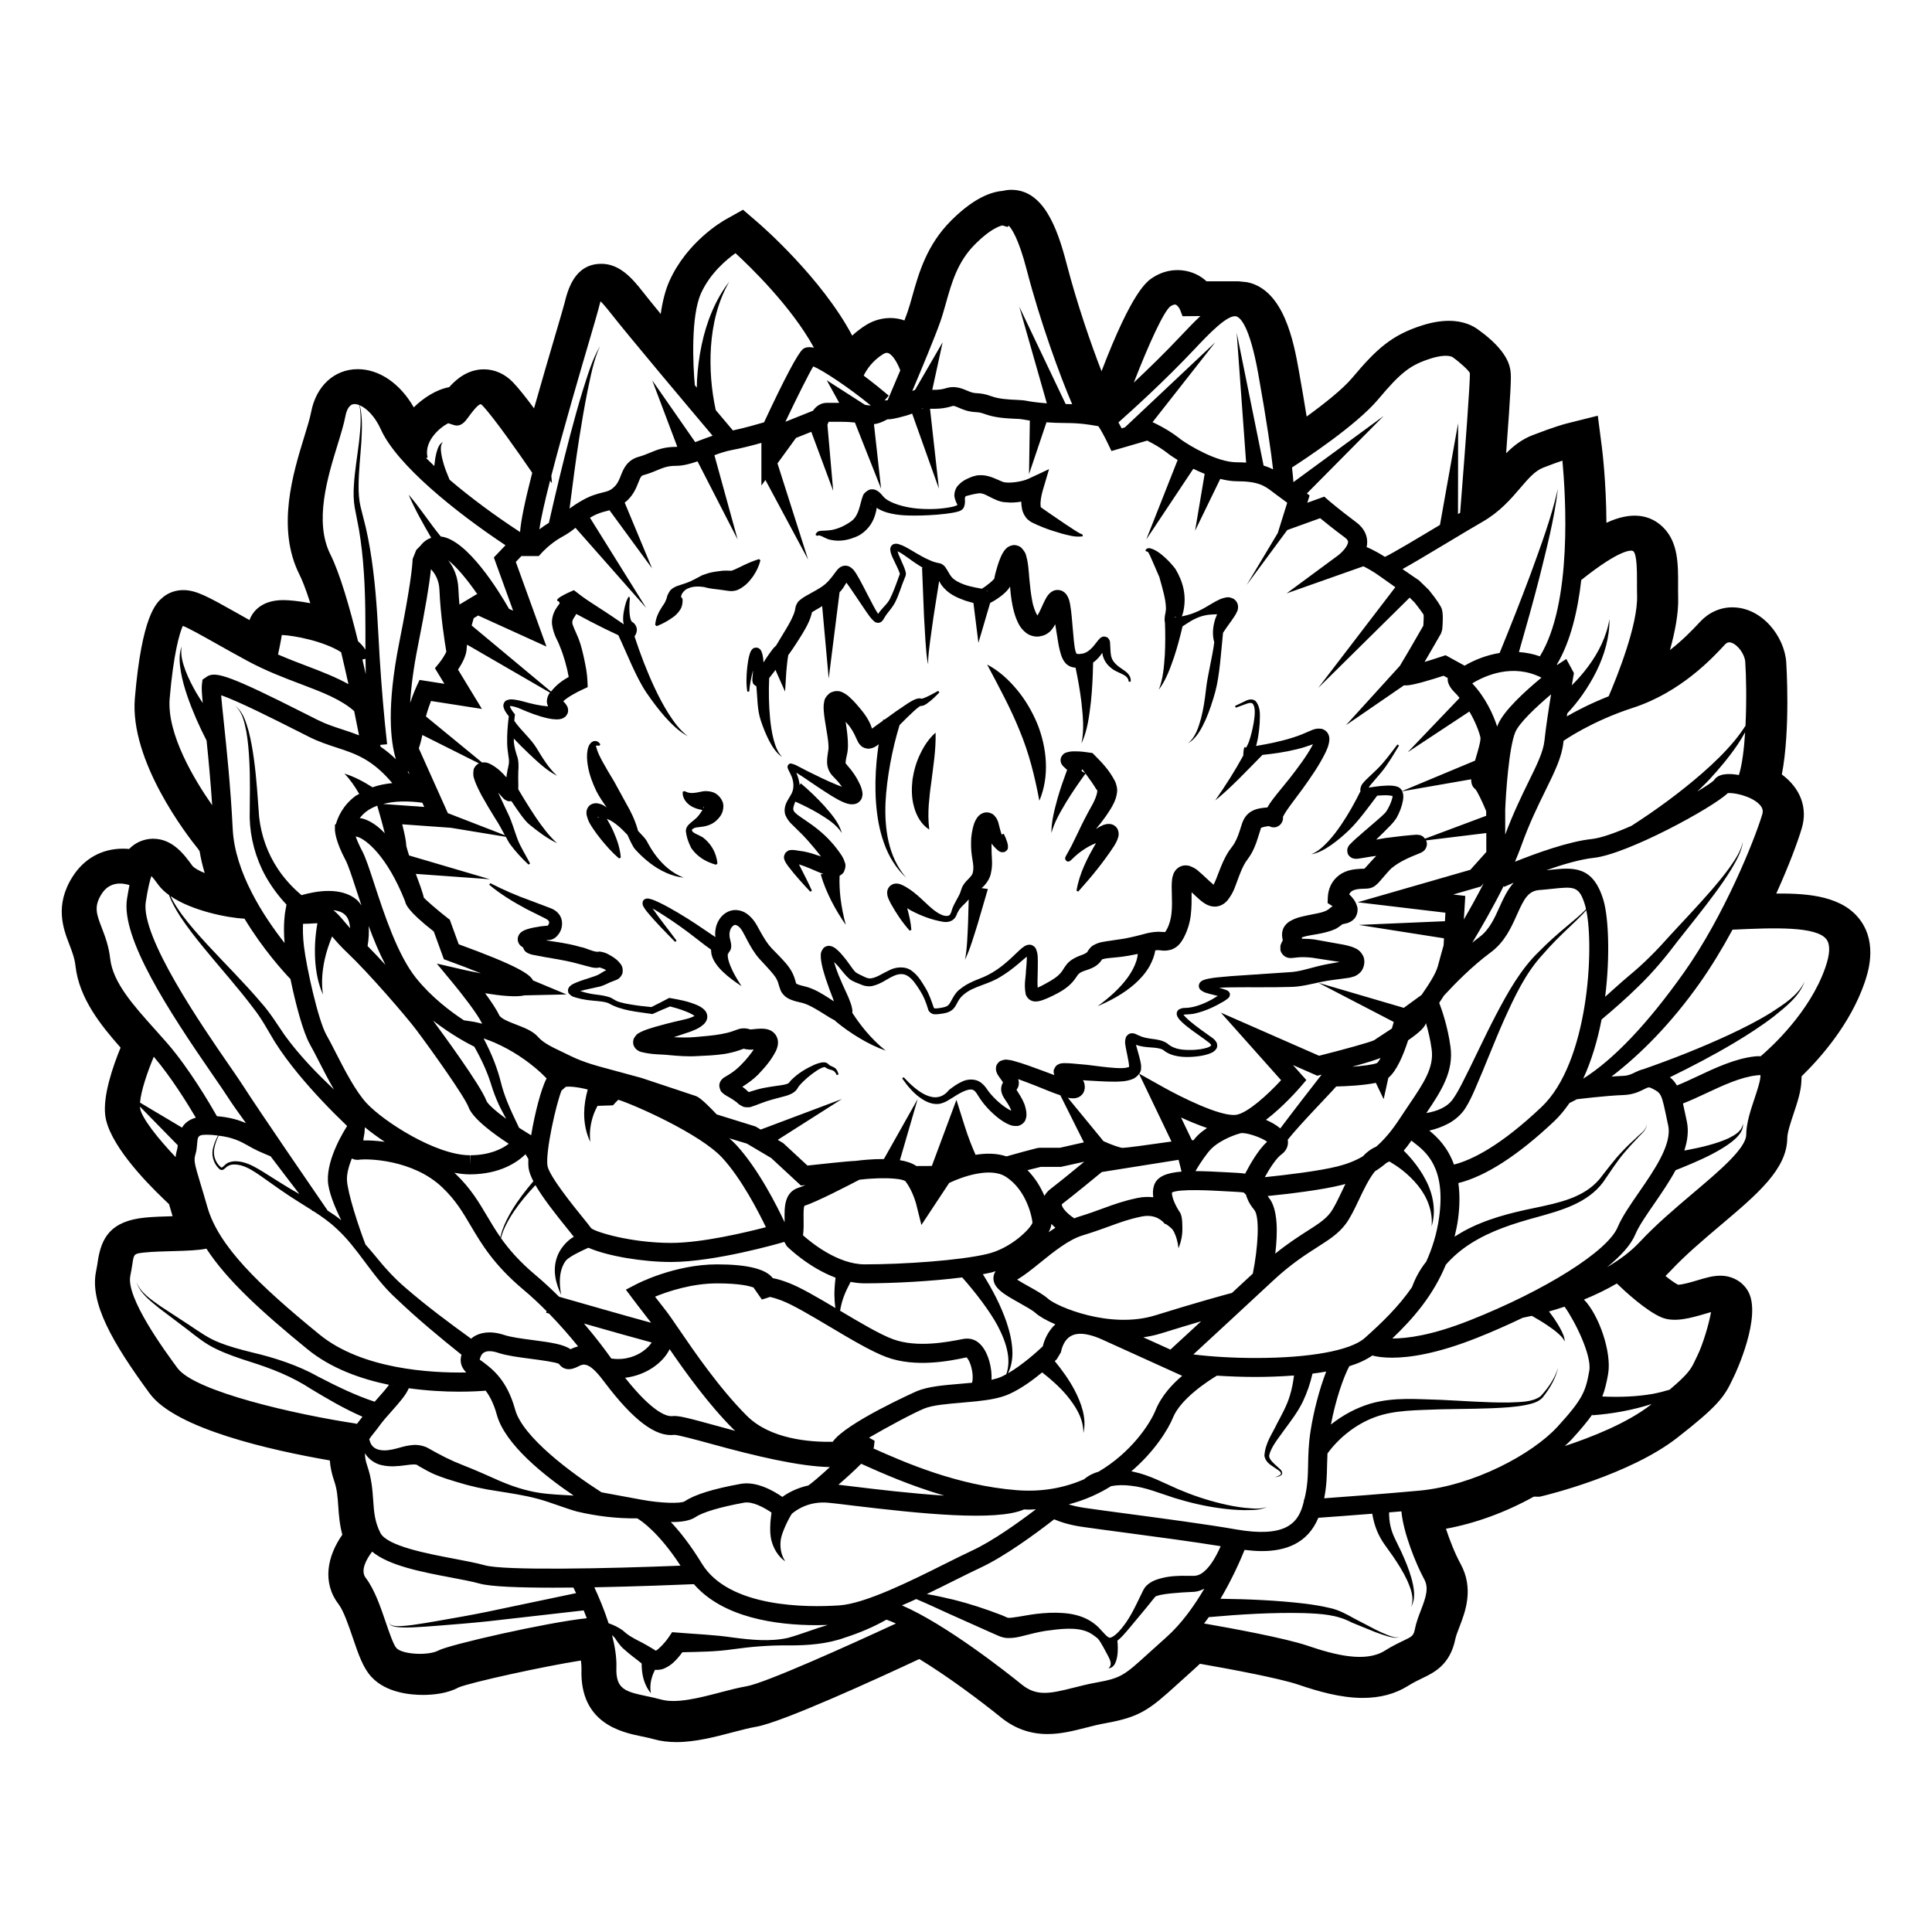 <?xml version="1.0" encoding="UTF-8"?>
<!-- Uploaded to: ICON Repo, www.iconrepo.com, Generator: ICON Repo Mixer Tools -->
<svg fill="#000000" width="800px" height="800px" version="1.1" viewBox="144 144 512 512" xmlns="http://www.w3.org/2000/svg">
 <g>
  <path d="m363.77 426.24c-0.098-0.047-0.266-0.371-0.84-0.625-0.465-0.121-0.84-0.098-1.199-0.051-0.664 0.133-1.281 0.328-1.848 0.574-2.301 1.043-4.254 2.172-6.231 4.121-0.312 0.332-0.438 0.551-0.613 0.754-0.031 0.039-0.117 0.09-0.246 0.145-0.266 0.133-0.746 0.266-1.25 0.348l-3.41 0.508c-1.148 0.168-2.516 0.434-3.613 0.762l-1.684 0.508c-0.137 0.066-0.293 0.105-0.438 0.125-0.191-0.176-0.5-0.438-0.68-0.629-0.297-0.273-0.648-0.523-0.996-0.777 1.508-0.941 2.977-2 4.18-3.215 1.84-1.984 3.266-3.488 4.734-6.281 0.172-0.395 0.348-0.828 0.469-1.445 0.105-0.555 0.211-1.672-0.551-2.816-0.812-1.133-1.84-1.387-2.383-1.516-0.605-0.117-1.047-0.125-1.457-0.125-0.781 0.004-1.414 0.082-1.965 0.137-0.453 0.082-1.238 0.047-0.875 0.102 0.145 0.039 0.098 0.039 0 0h-0.02l-0.012-0.012c-0.012-0.004-0.016-0.004-0.023-0.012l0.012 0.004h-0.004c0.004 0-0.004-0.004-0.004-0.004l-0.074-0.023c-0.246-0.098-0.551-0.172-0.902-0.227-0.676-0.109-1.512-0.02-1.953 0.109-0.977 0.293-1.32 0.484-1.832 0.641-0.941 0.316-1.926 0.543-2.977 0.734-1.969 0.371-4.445 0.559-6.68 0.762-1.984 0.195-3.785 0.137-5.844 0.055l4.367-1.457c1.18-0.484 2.344-0.84 3.688-2.086 0.324-0.387 0.75-0.871 0.816-1.738 0.066-0.816-0.344-1.547-0.672-1.867-0.691-0.746-1.32-1.02-1.93-1.32-2.418-1.043-4.711-1.465-7.106-1.879l-0.383-0.059-0.281 0.141c-1.465 0.777-2.938 1.551-4.43 2.273-1.824-0.16-3.668-0.367-5.473-0.676-0.941-0.152-1.883-0.332-2.769-0.586-0.977-0.238-1.352-0.562-2.543-1.23-2.117-0.781-4.074-0.715-5.883-1.152-0.68-0.133-1.492-0.363-2.203-0.598 1.461-0.406 3.125-0.699 4.805-1.102 0.922-0.141 2.379-0.848 2.977-1.152 0.402-0.176 0.766-0.312 1.234-0.48 0.277-0.188 1.562-0.246 2.203-2.016 0.289-1.914-0.676-2.539-1.043-3.055-0.492-0.516-0.973-0.867-1.465-1.199-1.094-0.629-1.734-1.199-3.633-1.473-1.129 0.414-3.25-0.906-5.16-1.238-2.934-0.871-6.141-1.285-9.004-1.703l0.336-0.059 0.871-0.09c0.777-0.168 1.168-0.488 1.508-0.777 1.211-1.164 1.742-2.578 1.512-4.266-0.125-0.816-0.555-1.617-1.102-2.141-0.246-0.289-0.598-0.523-0.934-0.746-0.309-0.191-0.465-0.23-0.699-0.359l-5.594-2.121c-3.641-1.293-7.164-2.828-10.645-4.606l-0.277 0.422c3.012 2.535 6.434 4.59 9.906 6.453l5.109 2.555c0.18 0.121 0.473 0.277 0.562 0.367 0.047 0.086 0.109 0.105 0.16 0.211 0.137 0.168 0.145 0.293 0.145 0.438 0.031 0.211-0.203 0.637-0.422 0.836-0.191 0-0.414 0.012-0.465 0.02-0.57 0.039-1.082 0.105-1.602 0.18-1.039 0.156-2.035 0.332-3.148 0.66-0.281 0.09-0.57 0.18-0.918 0.336-0.172 0.082-0.359 0.168-0.609 0.332-0.195 0.168-0.641 0.332-1.043 1.285-0.223 0.605-0.145 1.328 0.168 1.883 0.207 0.363 0.559 0.695 0.691 0.777 0.191 0.137 0.316 0.211 0.438 0.273 0.125 0.422 0.324 0.75 0.488 0.945 0.137 0.145 0.363 0.328 0.473 0.398 0.18 0.117 0.398 0.227 0.488 0.258 0.484 0.203 0.746 0.262 1.043 0.336 4.258 0.891 7.734 1.238 11.418 2.215l2.746 0.73 1.531 0.395c0.316 0.059 0.625 0.141 1.254 0.145l0.551-0.055c0.066-0.016 0.133-0.055 0.203-0.074 0.328 0.074 1.133 0.332 1.605 0.609 0.082 0.039 0.133 0.086 0.211 0.133-0.211 0.109-0.418 0.203-0.621 0.316-1.082 0.672-1.352 0.898-2.328 1.234-1.762 0.66-3.633 1.082-5.648 2.019-0.262 0.133-0.523 0.266-0.867 0.551-0.145 0.117-0.363 0.316-0.543 0.73-0.191 0.297-0.082 1.16 0.125 1.309 0.836 0.953 1.328 0.883 1.855 1.098 1.09 0.312 1.91 0.488 3.004 0.641 2.004 0.293 4.035 0.246 5.598 0.816 3.5 2.039 7.652 2.289 11.48 2.875l0.223 0.035 0.25-0.117c1.457-0.676 2.934-1.289 4.414-1.906 2.074 0.543 4.254 1.203 5.965 2.168 0.191 0.105 0.367 0.227 0.523 0.344-0.516 0.289-1.371 0.621-2.242 0.832-2.121 0.488-4.523 1.047-6.785 1.672-1.152 0.316-2.297 0.637-3.492 1.047-0.605 0.215-1.188 0.422-1.914 0.801-0.402 0.336-0.684 0.086-1.617 1.562-0.215 0.363-0.348 1.234-0.086 1.918 0.109 0.289 0.281 0.562 0.473 0.797 0.125 0.137 0.258 0.258 0.398 0.367 0.516 0.379 0.785 0.449 1.047 0.543 3.219 0.805 5.164 0.578 7.551 0.855 2.195 0.207 4.898 0.414 7.289 0.258 2.418-0.125 4.621-0.176 7.254-0.562 1.25-0.207 2.551-0.5 3.82-0.926l1.355-0.48 0.07 0.02 0.051 0.023 0.418 0.105c1.117 0.172 1.621 0.117 2.098 0.07-0.746 1.094-1.676 2.254-2.504 3.16-1.449 1.613-2.863 2.836-4.848 3.945l-0.57 0.352c-0.102 0.07-0.316 0.238-0.52 0.449-0.145 0.156-0.316 0.398-0.43 0.613-0.172 0.348-0.281 0.797-0.258 1.184 0.281 1.723 0.926 1.738 1.043 1.977 0.238 0.195 0.402 0.297 0.555 0.398l1.551 0.91c0.504 0.312 0.805 0.52 1.23 0.836 0.555 0.301 0.336 0.609 2.141 1.41 1.898 0.293 2.246-0.246 2.891-0.367l1.633-0.621c1.113-0.414 2.012-0.73 3.148-1.031l3.449-0.918c0.625-0.203 1.281-0.406 2.012-0.887 0.352-0.25 0.746-0.57 1.02-1.031 0.168-0.266 0.328-0.559 0.418-0.656 1.199-1.457 3.113-3.09 4.918-4.246 0.465-0.309 0.941-0.523 1.402-0.711 0.215-0.066 0.418-0.102 0.535-0.105-0.02-0.055 0.188 0.105 0.59 0.359 0.676 0.348 1.254 0.352 1.648 0.59 0.406 0.195 0.711 0.66 0.926 1.168l0.484-0.145c-0.133-0.578-0.359-1.25-0.926-1.719-0.566-0.398-1.199-0.527-1.523-0.805zm-60.754-25.906c0.152-0.055 0.301-0.09 0.434-0.168 0.02 0.051-0.211 0.121-0.434 0.168zm39.922 16.559-0.082-0.031c0.012 0.012 0.004 0 0.125 0.051z"/>
  <path d="m437.23 393.45c-1.023 0.195-1.949 0.207-3.492 1.062-0.867 0.48-1.508 1.613-1.527 1.668-0.09 0.137-0.102 0.168-0.324 0.324-0.484 0.324-1.031 0.508-2.144 0.938-0.957 0.398-2.156 1.023-3.043 2.098-0.855 1.09-1.102 1.734-1.559 2.231-0.875 1.055-2.231 1.93-3.797 2.766-0.766 0.434-1.535 0.848-2.238 1.152-0.039 0.016-0.074 0.023-0.109 0.047-0.102-1.055-0.012-2.793 0.012-4.176l0.031-2.777c-0.082-1.031 0.121-1.785-0.52-3.359-0.172-0.457-1.027-1.164-1.805-1.066-0.727 0.055-0.953 0.281-1.281 0.438-0.523 0.344-0.875 0.672-1.238 0.992l-1.996 1.891c-1.305 1.219-2.637 2.363-4.086 3.336-1.484 0.996-2.922 1.75-4.656 2.394-1.75 0.68-3.492 1.461-5.043 2.734-1.684 1.133-2.367 3.664-3.195 4.316-0.484 0.383-1.34 0.551-2.203 0.68-0.43 0.07-0.871 0.125-1.195 0.105-0.359-0.074-0.191 0.051-0.387-0.266-0.52-1.531-1.195-3.531-2.144-5.106-0.973-1.586-1.863-3.254-3.586-4.535-1.742-1.414-4.438-1.094-6.07-0.191-1.742 0.797-3.266 1.906-4.715 2.109-0.695 0.109-1.199-0.051-2.016-0.465-0.797-0.379-1.668-0.77-2.172-1.152-0.797-0.75-2.019-2.812-3.152-4.09-0.625-0.754-1.215-1.48-2.16-2.211-0.25-0.18-0.516-0.367-0.977-0.535-0.336-0.168-1.438-0.328-2.191 0.422-1.047 1.391-0.645 1.93-0.734 2.535 0.195 2.203 0.785 3.914 1.352 5.723 0.578 1.773 1.258 3.551 1.906 5.215 0.09 0.227 0.141 0.441 0.227 0.672l-1.336-0.867c-1.598-1.012-3.168-2.039-5.332-2.801-1.102-0.359-1.941-0.473-2.594-0.719-0.328-0.109-0.613-0.242-0.73-0.324-0.109-0.105 0.016 0.035-0.023-0.039-0.09-0.207-0.398-1.629-0.906-2.621-0.48-1.027-1.211-2.019-1.828-2.731-1.258-1.473-2.695-2.848-3.812-4.027-1.059-1.133-1.926-2.559-2.797-4.098-0.848-1.395-1.621-3.562-3.848-5.074-1.062-0.75-2.766-1.188-4.273-0.691-1.496 0.469-2.523 1.559-3.141 2.676-0.625 1.133-0.871 2.371-0.863 3.566 0.004 0.23 0.07 0.48 0.098 0.715-0.227-0.152-0.438-0.273-0.664-0.422-2.988-2.035-6.047-4.133-9.23-6-1.586-0.926-3.176-1.855-4.863-2.66-0.871-0.402-1.637-0.812-2.805-1.09-0.16-0.031-0.332-0.066-0.625-0.039-0.215-0.02-0.922 0.211-1.109 0.836-0.141 0.957 0.145 1.043 0.242 1.355 0.277 0.5 0.562 0.867 0.855 1.246 2.383 2.898 4.938 5.438 7.496 8.051l0.383-0.328c-2.106-2.867-4.394-5.664-6.348-8.531 0.281 0.16 0.562 0.316 0.836 0.484 1.508 0.945 3.031 1.898 4.519 2.918 2.977 2.012 5.801 4.211 8.695 6.465 0.449 0.344 0.945 0.684 1.426 1.027 0 0.438 0.09 0.812 0.121 1.203 0.176 0.781 0.473 1.402 0.789 1.949 0.645 1.09 1.406 1.926 2.191 2.691 1.578 1.516 3.269 2.719 4.996 3.848-1.133-1.715-2.191-3.481-2.926-5.281-0.367-0.891-0.648-1.797-0.73-2.602-0.023-0.242 0.02-0.414 0.039-0.609l-0.117-0.105c0.031-0.02 0.059-0.02 0.098-0.039 0.02-0.016 0.02-0.031 0.039-0.047-0.012 0.055-0.004 0.133-0.016 0.191l0.023 0.02c0.117-0.227 0.176-0.371 0.203-0.465 0.371-0.418 0.551-0.875 0.594-1.098 0.117-0.715 0.023-0.988-0.012-1.344-0.121-0.676-0.242-1.039-0.332-1.473-0.023-0.23-0.082-0.562-0.07-0.875 0.012-0.613 0.168-1.215 0.438-1.668 0.68-0.938 1.059-1.027 1.82-0.539 0.871 0.562 1.523 1.977 2.422 3.715 0.883 1.648 1.855 3.391 3.246 4.969 1.355 1.492 2.519 2.66 3.598 3.988 0.559 0.68 0.883 1.184 1.168 1.812 0.316 0.641 0.281 1.055 0.852 2.539 0.301 0.766 1.078 1.613 1.734 1.996 0.66 0.402 1.23 0.605 1.758 0.777 1.066 0.348 2.055 0.48 2.68 0.691 1.301 0.414 2.863 1.305 4.336 2.207l2.336 1.457c0.418 0.25 0.836 0.504 1.336 0.746 0.102 0.039 0.191 0.09 0.281 0.125l-0.066 0.059c2.109 1.785 4.238 3.25 6.488 4.606 2.238 1.352 4.578 2.488 6.977 3.344-1.996-1.594-3.758-3.371-5.356-5.273-1.27-1.516-2.438-3.129-3.488-4.746 0.023-0.316 0.02-0.594 0-0.832-0.105-0.691-0.262-1.211-0.43-1.703-0.336-0.973-0.715-1.848-1.113-2.711-0.781-1.676-1.5-3.254-2.168-4.918-0.434-1.098-0.828-2.231-1.129-3.316 0.137 0.137 0.273 0.266 0.402 0.406 1.387 1.344 1.941 2.57 3.859 4.246 1.008 0.641 1.855 0.906 2.715 1.258 0.812 0.395 2.152 0.711 3.266 0.422 2.16-0.52 3.613-1.719 5.152-2.449 1.531-0.785 2.996-0.988 4.266-0.086 1.266 0.852 2.266 2.445 3.199 3.91 0.969 1.547 1.508 3.004 2.106 4.934 0.102 0.562 1.125 1.301 1.699 1.203 0.59 0.035 1.055-0.035 1.527-0.098 0.922-0.133 1.941-0.238 2.957-0.938 1.023-0.754 1.344-1.828 1.762-2.481 0.414-0.715 0.926-1.305 1.578-1.809 2.539-2.137 6.453-2.551 9.734-4.676 1.633-0.969 3.133-2.121 4.555-3.32l2.066-1.758c0.09-0.07 0.156-0.105 0.246-0.176 0.004 1.043-0.125 2.613-0.238 3.82-0.051 1.914-0.562 3.305-0.082 6.07 0.07 0.316 0.383 0.945 0.867 1.367 0.621 0.5 1.215 0.605 1.734 0.621 0.906-0.02 1.445-0.227 1.98-0.395 0.988-0.359 1.848-0.762 2.691-1.176 1.656-0.828 3.516-1.797 5.066-3.488 0.781-0.848 1.344-1.875 1.652-2.18 0.301-0.328 0.762-0.59 1.484-0.855 0.586-0.215 1.805-0.527 2.867-1.18 0.551-0.316 1.238-0.891 1.664-1.516 0.145-0.215 0.215-0.316 0.262-0.383 0.098-0.055 0.977-0.258 1.727-0.328l2.691-0.266c1.691-0.188 3.375-0.484 5.031-0.836-0.059 0.586-0.156 1.184-0.332 1.727-0.48 1.551-1.309 3.098-2.352 4.535-2.098 2.891-4.938 5.379-7.969 7.602 3.445-1.496 6.836-3.281 9.824-5.894 1.484-1.305 2.856-2.836 3.93-4.691 0.691-1.301 1.285-2.613 1.527-4.227 0.277-0.031 0.539-0.059 0.746-0.051 0.57-0.055 1.605 0.414 3.582-0.168 1.977-0.762 2.641-2.168 3.211-3.098 1.004-1.918 1.641-3.977 1.883-6.074 0.242-2.031 0.223-3.965 0.215-5.773v-0.238l1.074 1.004c0.727 0.645 1.355 1.336 2.613 2.102 0.629 0.348 1.648 0.84 3.031 0.656 1.375-0.211 2.273-1.02 2.762-1.57 1.785-2.254 2.172-4.102 2.832-5.762 0.598-1.617 1.25-3.254 1.996-4.418 0.324-0.523 1.047-1.375 1.613-2.414 0.539-0.988 0.938-1.934 1.258-2.836 0.641-1.859 1.344-4.312 1.23-3.809 0.012-0.047 0.684-0.297 1.438-0.398 0.227-0.039 0.453-0.066 0.641-0.086 0.621 0.332 1.629 0.539 2.465 0.016 1.055-0.57 1.355-1.785 1.266-2.398-0.004-0.031-0.016-0.039-0.02-0.07 0.145-0.301 0.344-0.641 0.551-0.988 0.434-0.691 0.934-1.395 1.438-2.098l3.273-4.402c2.156-3.027 4.273-6.004 6.019-9.543 0.414-0.945 0.875-1.77 1.023-3.344 0-0.422 0.055-0.938-0.363-1.691-0.371-0.734-1.293-1.234-1.832-1.281-1.145-0.141-1.699 0.109-2.246 0.281-2.039 0.855-3.246 1.441-5.039 1.996-3.199 1.027-6.566 1.727-9.957 2.281 0.055-0.16 0.121-0.328 0.16-0.488 0.473-1.883 0.684-3.715 0.82-5.578 0-1.84 0.418-3.824-1.012-5.75-1.031-0.977-2.367-0.324-3.055 0.031l-2.469 1.184 0.195 0.465 2.574-0.938c0.855-0.348 1.664-0.504 2-0.02 0.734 1.133 0.441 3.176 0.195 4.836-0.312 1.75-0.707 3.523-1.285 5.125-0.141 0.398-0.312 0.781-0.488 1.102-0.031 0.16-0.207 0.336-0.297 0.434l-0.039 0.004c0.012 0.023 0 0.02 0.012 0.039-0.012 0.012-0.012 0.02 0 0.016 0.051 0.449-0.543-1.578-0.691 2.031 0.016 0.004 0.016 0.004 0.031 0.012-2.457 4.438-4.402 7.496-7.465 11.934 4.18-3.352 8.57-8.082 12.523-12.066 3.043-0.324 6.09-0.754 9.133-1.508 1.344-0.297 2.957-0.855 4.242-1.316-0.07 0.145-0.125 0.293-0.203 0.43-1.605 2.934-3.824 5.844-6.004 8.652l-3.43 4.219c-0.594 0.742-1.176 1.5-1.754 2.336-0.23 0.336-0.457 0.715-0.684 1.109-0.324 0.016-0.629 0.047-0.934 0.082-1.027 0.156-2.207 0.227-3.723 1.219-1.613 1.188-1.996 2.84-2.273 3.637-0.293 0.934-0.52 1.668-0.797 2.41-0.312 0.801-0.641 1.527-0.984 2.125-0.316 0.562-0.797 1.09-1.477 2.086-1.238 1.891-1.926 3.672-2.625 5.445-0.504 1.328-1.004 2.664-1.445 3.481-0.324-0.266-0.691-0.586-1.062-0.938l-2.055-1.91c-0.805-0.594-1.184-1.367-3.269-2.144-0.645-0.16-1.672-0.301-2.766 0.344-0.945 0.605-1.336 1.402-1.5 1.844-0.352 0.977-0.352 1.543-0.406 2.125-0.074 1.125-0.023 2.039-0.004 2.969 0.117 3.719 0.137 6.758-1.281 9.453-0.289 0.625-0.648 0.926-0.453 0.781 0.227 0.035-0.598 0-1.824-0.066-2.606 0.086-4.176 0.766-5.941 1.152-1.684 0.422-3.375 0.742-5.098 0.969z"/>
  <path d="m343.15 316.29c-0.281 0.422-0.359 0.715-0.469 1.023-0.359 1.18-0.5 2.262-0.641 3.371-0.238 2.203-0.352 4.418 0.004 6.609l0.504-0.023c0.137-1.898 0.535-3.769 1.012-5.594-0.004 0.074 0 0.156-0.004 0.238l-0.141 1.594-0.031 0.484v0.309c-0.004 0.117 0.09 0.59 0.215 0.836-0.105-0.004 0.316 0.457 0.848 0.73 0.312 3.102 0.188 6.152 1.18 9.117 0.609 1.785 1.293 3.559 2.16 5.238 0.867 1.656 1.914 3.359 3.481 4.383-1.281-1.344-1.855-3.109-2.309-4.832-0.438-1.742-0.695-3.531-0.875-5.332-0.344-3.562-0.402-7.215-0.246-10.727l1.688-2.188c0.121 0.301 0.242 0.598 0.367 0.902l2.16 4.852 0.324-5.262c0.133-1.5 0.281-3.082 0.527-4.438l0.176-0.211c0.727-0.996 1.289-1.848 1.895-2.777 1.137-1.797 2.414-3.652 3.41-5.898 0.246-0.562 0.48-1.184 0.656-1.855l0.133-0.586c0.379-0.25 1.367-0.836 2.047-1.215 0.211-0.105 0.441-0.293 0.66-0.418l1.734 19.199 2.883-22.895c0.105-0.125 0.258-0.215 0.359-0.348 0.578-0.691 1.043-1.461 1.445-2.168 1.113 1.48 2.215 3.215 3.34 4.852l1.824 2.699c0.715 0.934 1.059 1.75 2.344 2.828 0.266 0.152 0.586 0.328 1.133 0.258 0.48-0.105 0.762-0.367 0.902-0.535 0.277-0.328 0.434-0.656 0.535-0.812 0.301-0.504 0.523-0.828 0.852-1.246 0.645-0.805 1.395-1.727 1.953-2.762 1.059-2.102 1.586-4.117 2.418-6.125l0.301-0.734 0.109-0.309c0.016-0.09 0.031-0.07 0.047-0.258 0.031-0.367-0.023-0.539-0.055-0.707-0.156-0.648-0.371-1.152-0.59-1.672l-1.281-2.938c-0.109-0.289-0.207-0.578-0.273-0.848 0.734 0.316 1.566 0.887 2.336 1.438 1.359 1.004 2.82 2.016 4.379 2.938l-0.223-0.016 0.52 12.844 0.371 6.414c0.188 2.133 0.223 4.297 0.746 6.387-0.105-2.117 0.281-4.238 0.516-6.348l0.887-6.328 1.492-9.457c0.176 0.348 0.363 0.695 0.574 1.004 1.793 2.465 4.102 3.375 6.316 4.188 0.742 0.25 1.465 0.43 2.191 0.621l1.324 10.566 3.109-10.57c0.422-0.223 0.836-0.438 1.219-0.676 1.012-0.641 1.961-1.289 2.953-2.258 0.309-0.359 0.734-0.715 1.102-1.43 0.117 1.629 0.301 3.254 0.629 4.934 0.238 1.152 0.523 2.328 0.992 3.551 0.523 1.199 1.008 2.574 2.691 3.863 0.828 0.629 2.191 1.062 3.371 0.906 1.18-0.191 1.988-0.465 3.043-1.449 0.59-0.676 0.953-1.25 1.25-1.785 0.098 0.613 0.188 1.234 0.293 1.832 0.395 2.172 0.523 4.203 1.422 6.781 0.309 0.672 0.625 1.457 1.527 2.16 0.699 0.527 1.465 0.684 2.144 0.727 0.629 2.988 1.168 6.039 1.547 9.09 0.383 3.641 0.805 7.344 0.012 10.988 1.613-3.41 2.055-7.269 2.508-11.004 0.352-3.461 0.523-6.902 0.578-10.414 1.043-0.746 1.809-1.668 2.434-2.578 0.055 0.277 0.074 0.543 0.16 0.812 0.371 1.309 1.145 2.367 2.109 3.133 1.77 1.582 4.578 1.613 4.727 3.656l0.504 0.047c0.289-1.285-0.812-2.438-1.703-2.992-0.918-0.637-1.789-1.199-2.422-1.906-1.422-1.5-1.09-2.875-1.324-5.652-0.082-0.215-0.016-0.406-0.473-0.977-0.141-0.312-1.152-0.594-1.477-0.395-0.473 0.156-0.527 0.281-0.691 0.387-0.414 0.387-0.527 0.594-0.734 0.836l-0.973 1.223c-0.629 0.742-1.309 1.355-2 1.699-0.586 0.328-1.578 0.465-2.242 0.418-0.594-0.195-0.105 0.133-0.523-0.625-0.422-1.543-0.551-3.863-0.746-5.949-0.223-2.195-0.289-4.219-0.734-6.691-0.188-0.672-0.117-1.152-0.922-2.445-0.18-0.223-0.273-0.359-0.57-0.613-0.398-0.277-0.672-0.488-1.328-0.605-1.336-0.195-2.039 0.43-2.398 0.684-0.672 0.605-0.836 0.969-1.055 1.293-0.719 1.266-1.062 2.207-1.523 3.152-0.262 0.594-0.605 1.219-0.852 1.613-0.422-0.609-1.117-2.316-1.367-3.856-0.383-1.918-0.594-4-0.785-6.035-0.09-1.059-0.156-2.172-0.309-3.356-0.086-0.594-0.168-1.184-0.316-1.848-0.301-0.734 0.016-1.18-1.422-2.82-0.352-0.383-1.492-0.934-2.438-0.707-0.848 0.176-1.309 0.555-1.578 0.797-0.523 0.504-0.746 0.887-0.945 1.219-0.395 0.672-0.621 1.246-0.848 1.82-0.434 1.137-0.75 2.227-1.055 3.344-0.133 0.539-0.258 1.02-0.371 1.664-0.051 0.074-0.121 0.18-0.238 0.277-0.523 0.57-1.34 1.203-2.098 1.77-0.324 0.23-0.66 0.441-0.957 0.629l-0.242-0.051c-1.113-0.203-2.066-0.371-3.027-0.629-1.84-0.469-3.734-1.324-4.644-2.309-0.656-0.734-0.883-1.441-1.758-2.719-0.172-0.324-0.953-0.945-1.438-1.023l-0.84-0.18c-0.438-0.098-0.887-0.242-1.344-0.418-1.863-0.75-3.656-1.82-5.531-2.953-0.984-0.559-1.883-1.129-3.164-1.523-0.328-0.074-0.699-0.242-1.41-0.012-0.863 0.363-0.918 1.316-0.855 1.602 0.086 0.789 0.328 1.27 0.539 1.82l1.402 2.949c0.215 0.469 0.434 0.957 0.539 1.355 0.168-0.031-0.098 0.539-0.289 1.082-0.719 2.012-1.484 4.133-2.387 5.879-0.484 0.863-1.184 1.562-1.934 2.394-0.371 0.402-0.801 0.945-1.074 1.355-0.016 0.023-0.016 0.02-0.035 0.047-0.82-1.203-1.809-3.231-2.664-4.848-1.02-1.926-1.906-3.809-3.141-5.828-0.418-0.527-0.492-1.008-1.684-1.793-0.281-0.176-0.91-0.387-1.531-0.289-0.625 0.102-1.031 0.379-1.293 0.59-0.504 0.434-0.656 0.695-0.875 0.969-0.715 0.992-1.238 1.676-1.867 2.371-1.23 1.391-2.731 2.227-4.644 3.266-1.027 0.645-1.688 0.777-3.25 2.086-0.492 0.418-0.934 1.465-0.953 1.82l-0.141 0.73c-0.086 0.379-0.215 0.777-0.395 1.203-0.695 1.723-1.805 3.496-2.934 5.359l-1.602 2.664c-0.047 0.074-0.082 0.121-0.082 0.125-0.023 0.02-0.023 0.02-0.059 0.047-0.48 0.414-0.625 0.637-0.84 0.891l-1.023 1.395c-0.484 0.676-0.941 1.391-1.395 2.106-0.031-0.316-0.035-0.645-0.074-0.961-0.105-0.609-0.117-1.094-0.469-1.961-0.156-0.18-0.105-0.613-1.09-0.996-1.254-0.09-1.336 0.512-1.551 0.656zm62.492-15.66c0.137 0.133 0.012 0.023 0.031 0.047 0.125 0.211 0.02 0.047-0.047-0.055 0.004 0 0.012 0 0.016 0.008zm-0.023-0.016c0.02 0.035 0.059 0.102 0.109 0.203-0.102-0.105-0.195-0.203-0.312-0.281 0.066 0.035 0.156 0.043 0.203 0.078z"/>
  <path d="m355.87 369.48-1.137-0.172c-0.223-0.023-0.43-0.055-0.762-0.059-0.277 0.09-0.828-0.258-1.855 0.801-0.691 1.301-0.195 1.637-0.188 1.941 0.121 0.309 0.238 0.492 0.348 0.684 0.227 0.379 0.453 0.691 0.684 0.996 1.828 2.383 3.769 4.504 5.785 6.648l0.418-0.281c-1.066-2.383-2.293-4.711-3.438-6.977 1.117 0.344 2.047 0.711 3.199 1.203 1.039 0.438 2.098 0.922 3.258 1.355l-0.676 0.059c0.727 2.672 1.727 4.875 2.84 7.129 1.133 2.207 2.402 4.309 3.793 6.293-0.629-2.336-1.094-4.695-1.387-7.039-0.238-2.019-0.344-4.106-0.246-5.996 0.371-0.176 0.781-0.469 1.117-0.957 0.91-2.031 0.145-2.574 0.082-3.129-0.215-0.504-0.438-0.898-0.66-1.27-1.805-2.715-3.777-4.848-6.184-6.82-1.18-0.953-2.422-1.832-3.633-2.648-1.18-0.801-2.465-1.621-2.82-2.273-0.406-0.551-0.082-1.449 0.367-2.535 2.055 0.926 4.121 1.949 6.082 3.098 2.297 1.43 4.731 2.848 6.223 5.219-0.734-2.777-2.766-5.031-4.621-7.168-1.949-2.133-3.996-4.09-6.242-5.996l-0.309 0.5c-0.016-0.367-0.059-0.742-0.172-1.113-0.16-0.77-0.418-1.5-0.699-2.207 0.035 0.02 0.082 0.047 0.109 0.07l1.82 1.176c2.402 1.641 4.805 3.273 7.332 4.852 1.316 0.762 2.5 1.582 4.301 2.117 0.516 0.098 0.988 0.324 2.137 0.047 0.594-0.137 1.457-0.836 1.668-1.586 0.23-0.707 0.18-1.168 0.137-1.535-0.25-1.352-0.613-1.941-1.027-2.785-0.574-1.219-1.691-2.852-2.691-3.961-0.535-0.59-0.836-1.023-0.734-0.953 0.012 0.035 0-0.43 0.109-1.004 0.07-0.5 0.316-1.305 0.422-2.109 0.141-1.168 0.102-1.855 0.07-2.715-0.09-1.613-0.277-3.098-0.5-4.539-0.031-0.191-0.055-0.371-0.086-0.559 0.07 0.082 0.141 0.152 0.211 0.23 0.988 1.074 1.426 1.805 2.051 2.957l0.977 2.082c0.176 0.293 0.312 0.609 0.84 1.102 0.5 0.516 1.582 0.848 2.227 0.742 1.266-0.195 1.578-0.57 2.016-0.816 0.168-0.121 0.277-0.23 0.43-0.348-0.211 1.48-0.406 2.969-0.551 4.469-0.328 3.664-0.418 7.352-0.152 11.023 0.277 3.664 0.887 7.332 2.152 10.785 1.215 3.457 3.188 6.664 5.844 9.094-4.785-5.535-5.758-13.008-5.477-19.922 0.301-6.324 1.773-14.281 3.734-20.547 1.238-1.246 2.465-2.488 3.719-3.633 0.504-0.465 1.055-0.922 1.492-1.23 0.387-0.152-0.191-0.145 0.562-0.176 0.926-0.168 1.004-0.395 1.422-0.613 1.289-0.906 2.332-1.91 3.344-2.996l-0.316-0.395c-1.266 0.691-2.555 1.43-3.805 1.91-0.223 0.105-0.805 0.215-0.598 0.156-0.035 0.023-0.152-0.09-0.68-0.082-0.387 0.031-0.613 0.117-0.863 0.195-0.855 0.332-1.48 0.746-2.137 1.145-2.121 1.391-4.121 2.801-6.086 4.258l-0.418 0.051c-0.02 0.098-0.031 0.188-0.055 0.277-0.207 0.156-0.438 0.293-0.641 0.449-0.766 0.57-1.535 1.137-2.262 1.641l-0.207-0.598c-0.52-1.508-1.676-3.238-2.609-4.332-0.969-1.176-1.898-2.316-3.25-3.516-0.344-0.301-0.715-0.609-1.301-0.945-0.406-0.152-1.621-1.152-3.758-0.066-1.762 1.41-1.457 2.352-1.652 2.938-0.059 0.605-0.051 1.082-0.023 1.523 0.109 1.738 0.383 3.148 0.605 4.586 0.223 1.414 0.492 2.797 0.609 4.07 0.066 0.586 0.082 1.355 0.07 1.621l-0.309 2.168c-0.066 0.852-0.223 1.879 0.258 3.293 0.59 1.457 1.41 2.031 1.824 2.516 0.715 0.734 1.238 1.387 1.793 2.152-0.465-0.168-0.934-0.332-1.379-0.523-2.625-1.062-5.223-2.363-7.82-3.641l-1.934-1.012c-0.777-0.336-1.004-0.672-2.394-0.992-0.207 0.012-0.559 0.023-0.836 0.559-0.105 0.262-0.055 0.52-0.035 0.594 0.051 0.191 0.102 0.301 0.141 0.402l0.262 0.523 0.457 0.941c0.289 0.621 0.5 1.254 0.594 1.895 0.203 1.301 0.004 2.519-0.746 3.641-0.629 1.184-1.91 2.613-1.379 4.922 0.797 2.074 2.133 2.883 3.109 3.945 1.047 1.004 2.023 1.984 2.938 3.027 1.18 1.336 2.352 2.754 3.461 4.176l-1.258-0.402c-1.293-0.469-3.066-0.938-4.445-1.074z"/>
  <path d="m399.08 378.89c-0.352 0.762-0.508 1.484-0.746 2.012-0.508 1.109-1.445 2.488-1.996 3.981-0.469 1.762-0.75 2-2.125 1.785-2.449-0.691-4.438-3.082-6.457-4.84-1.078-0.953-2.133-1.855-3.516-2.676-0.348-0.207-0.699-0.414-1.211-0.641-0.266-0.105-0.52-0.25-1.195-0.344-0.371-0.02-1.012-0.09-1.844 0.52-0.324 0.25-0.598 0.664-0.73 1.004-0.082 0.23-0.137 0.484-0.16 0.734 0.012 1.199 0.266 1.422 0.414 1.891l0.52 1.082c1.457 2.625 3.027 4.953 5.023 7.234l0.465-0.195c-0.145-2-0.598-3.906-1.102-5.758 0.297 0.188 0.578 0.383 0.883 0.555 2.68 1.426 5.477 2.519 8.664 3.062 0.789 0.117 1.809 0.066 2.656-0.594 0.871-0.707 0.957-1.676 1.289-2.117 0.562-1.18 1.688-1.883 2.742-3.176 0.023-0.023 0.035-0.047 0.059-0.07l-0.168 6.297c-0.172 3.246-0.195 6.516-0.816 9.703 1.43-2.969 2.297-6.16 3.301-9.281l2.766-9.461-1.672-0.238c1.184-0.957 2.348-2.68 2.527-4.219 0.422-1.809 0.195-3.664 0.145-4.922-0.035-0.883-0.031-1.785-0.023-2.676 0.449 0.598 0.969 1.199 1.699 1.828 0.297 0.102 0.398 0.609 1.691 0.441 1.211-0.645 0.875-1.211 0.961-1.414-0.012-0.555-0.125-0.918-0.242-1.309-0.23-0.746-0.52-1.438-0.871-2.106l-0.492 0.098-0.035 0.246c-0.141-0.469-0.297-0.941-0.414-1.379l-0.543-2.102c-0.207-0.484-0.309-0.973-1.094-1.785-0.344-0.406-1.586-1.047-2.762-0.648-1.047 0.359-1.41 0.91-1.676 1.23-0.906 1.32-0.969 2.066-1.219 2.949-0.191 0.84-0.309 1.641-0.387 2.445-0.09 1.602-0.074 3.148 0.16 4.719 0.242 1.578 0.465 2.606 0.387 3.637-0.109 1.023-0.168 1.367-1.109 2.348-0.477 0.512-1.113 1.023-1.746 2.148zm-15.727 1.918c-0.023-0.207-0.012-0.395 0.004-0.023 0.004 0.004-0.004 0.016-0.004 0.023zm25.762-12.992c-0.039 0.09-0.066 0.188-0.105 0.238 0.035 0.094-0.199 0.035 0.105-0.238zm-4.723-4.207 0.02 0.031c-0.02-0.016-0.066-0.039-0.074-0.055-0.25-0.32-0.031-0.148 0.055 0.023z"/>
  <path d="m303.47 357.2-0.125-0.062-0.156-0.035-0.07-0.02-0.281-0.082c-0.363-0.098-0.785-0.238-1.688-0.031-0.559 0.18-1.152 0.508-1.543 1.406-0.297 0.781-0.18 1.055-0.156 1.57 0.504 2.016 1.109 2.695 1.773 3.742 0.656 0.957 1.32 1.863 2.035 2.746 1.445 1.762 2.902 3.465 4.816 5.066l0.441-0.238c-0.188-2.453-0.988-4.731-1.926-6.867-0.469-1.066-1.027-2.102-1.586-3.074-0.059-0.105-0.133-0.227-0.195-0.336 0.605 0.25 1.203 0.555 1.762 0.934 0.926 0.645 1.789 1.379 2.606 2.203l1.113 1.137c0.691 1.547 1.406 3.125 2.051 3.848 1.152 1.273 2.41 2.453 3.754 3.5 2.68 2.09 5.84 3.633 9.082 3.988-3.043-1.188-5.453-3.336-7.309-5.773-0.934-1.23-1.742-2.535-2.438-3.894-0.316-0.621-1.328-1.672-2.352-2.746-0.012-0.047-0.02-0.102-0.023-0.117l-0.16-0.562c-0.754-2.5-1.773-4.527-2.918-6.519l-3.184-5.809c-1.148-1.859-2.227-3.734-3.258-5.582-0.492-0.926-0.961-1.879-1.273-2.766-0.152-0.43-0.215-0.883-0.301-1.004-0.289-0.156 0.262-0.359 0.828-0.156l0.312-0.398c-0.266-0.438-1.059-1.367-2.262-0.621-0.875 0.734-1.004 1.547-1.148 2.227-0.238 1.402-0.117 2.684 0.074 3.93 0.395 2.492 1.281 4.766 2.312 6.926 0.797 1.512 1.742 2.918 2.734 4.277-0.227-0.176-0.438-0.344-0.836-0.543zm-0.988 3.445c-0.363 0.055-0.195-0.07 0.004-0.09l0.141-0.035 0.035-0.004h0.012c-0.25-0.051-0.059-0.016-0.117-0.023h0.133 0.098c-0.102 0.051-0.215 0.121-0.305 0.152z"/>
  <path d="m448.82 291.37 0.848 1.926 1.684 3.894-0.09-0.168c0.75 2.734 1.715 5.809 1.723 8.191 0.031 0.195-0.02 0.562-0.105 1.02 0.035 0.141-0.207 0.855-0.223 1.422-0.02 0.309-0.055 0.68 0.035 1.23 0 0.039 0.031 0.102 0.035 0.145 0.105 2.812 0.109 5.684-0.035 8.523-0.223 3.109-0.43 6.273-1.602 9.219 1.941-2.57 3.031-5.703 4.086-8.742 0.871-2.641 1.566-5.32 2.211-8.047 1.281-0.805 2.383-1.621 3.672-2.152 1.484-0.699 3.16-0.992 4.793-1.02l0.691-0.016c-0.277 0.664-0.559 1.324-0.719 2.047-0.453 1.734-0.539 3.633-0.031 5.371-0.543 4.191-1.809 8.793-2.207 12.609-0.281 2.535-0.664 5.062-1.293 7.527-0.68 2.402-1.441 4.984-3.473 6.644 2.309-1.32 3.57-3.883 4.676-6.227 1.055-2.418 1.867-4.934 2.57-7.465 1.148-4.211 1.535-10.543 2.047-15.602l0.961-1.426 1.359-1.891c0.441-0.75 0.875-1.094 1.484-2.484 0.066-0.242 0.188-0.449 0.176-1.113 0.012-0.25-0.055-0.684-0.316-1.18-0.23-0.441-0.594-0.746-0.996-0.988-1.293-0.527-1.441-0.277-1.891-0.293-0.641 0.125-1.055 0.273-1.496 0.441-0.82 0.359-1.617 0.812-2.348 1.246-1.559 0.934-3.004 1.809-4.574 2.398-1.055 0.422-2.195 0.719-3.293 0.934 0.145-0.324 0.297-0.719 0.414-1.285 0.918-4.258-0.082-7.871-2.016-11.148l-0.133-0.211c-0.953-1.234-1.98-2.328-3.176-3.359-0.594-0.523-1.238-1.008-1.977-1.43-0.379-0.203-0.766-0.402-1.238-0.543-0.246-0.059-0.516-0.152-0.875-0.066-0.383 0.082-0.609 0.438-0.629 0.672l0.453 0.223c0.297-0.086 0.477 0.559 0.816 1.172zm20.465 15.371c-0.031-0.02 0.105 0.066-0.152-0.004 0.043 0 0.117-0.004 0.152 0.004zm-13.672 0.758c0.047 0.012 0.074 0.066 0.109 0.086-0.012 0-0.02 0.004-0.031 0.004-0.242 0.055-0.816-0.16-0.078-0.09z"/>
  <path d="m455.44 294.69 0.012 0.016 0.027 0.023z"/>
  <path d="m419.44 356.2c2.746-6.449 2.035-14.035-0.578-20.484-1.367-3.231-3.133-6.273-5.359-8.934-2.207-2.656-4.793-5.047-7.898-6.66 3.223 6.09 6.246 11.629 8.602 17.492 2.441 5.844 3.949 11.781 5.234 18.586z"/>
  <path d="m390.81 351.27c0.488-4.133 1.238-8.281 1.137-13.121-1.848 1.633-3.125 3.629-4.117 5.734-1.027 2.106-1.648 4.379-2.012 6.723-0.262 2.352-0.277 4.816 0.406 7.203 0.609 2.359 1.945 4.719 4.039 6.039-0.289-2.438-0.273-4.445-0.137-6.492 0.168-2.023 0.371-4.039 0.684-6.086z"/>
  <path d="m329.77 296.58 0.191-0.074c0.121-0.066 0.23-0.125 0.359-0.191z"/>
  <path d="m322.31 307.6c0.641-0.453 1.328-1.043 2.012-2.121 0.641-1.012 0.684-2.793 0.43-3.008-0.746-0.223 0.277-2.102 1.648-2.555 1.34-0.629 3.012-0.523 4.465-0.316l-0.152 0.016c1.371 0.383 2.754 0.48 4.07 0.656l1.863 0.266 0.387 0.051 0.609 0.055h0.262c0.023 0.02 0.789-0.051 1.188-0.18 0.57-0.168 0.621-0.258 0.91-0.387 1.785-0.977 2.672-2.141 3.594-3.379 0.855-1.254 1.516-2.629 1.926-4.191l-0.367-0.344c-1.512 0.473-2.863 1.043-4.098 1.641-1.188 0.559-2.449 1.219-3.199 1.449-0.52-0.031-2.203-0.098-3.074 0.086-1.48 0.18-2.891 0.398-4.309 0.969l-0.516 0.207c-1.441 0.727-2.707 1.523-4.137 1.996l-2.481 0.828c-0.453 0.191-0.926 0.414-1.406 0.832-0.527 0.352-1.043 1.602-1.094 1.703-0.316 1.32-0.395 1.137-0.516 1.508-0.066 0.293-0.488 0.816-0.906 1.484-0.867 1.324-1.684 2.938-1.785 4.762l0.398 0.309c1.762-0.695 2.984-1.43 4.277-2.336z"/>
  <path d="m327.65 357.9c0.91 0.457 1.855 0.645 2.504 0.777-0.344 0.57-0.801 1.223-1.441 1.941-0.488 0.422-0.988 0.898-1.605 1.371-0.523 0.449-1.387 1.168-1.344 2.316 0.246 1.914 0.82 3.234 1.445 4.488 1.562 2.176 3.57 3.508 6.535 4.375l0.383-0.324c-0.297-3.094-1.879-5.43-3.879-6.938-1.023-0.637-2.594-1.098-2.856-1.75-0.133-0.207 0.105-0.523 0.637-0.73 0.457-0.215 1.18-0.18 1.844-0.312 1.457-0.16 3.094-0.645 4.375-2.051 0.629-0.695 1.395-1.598 1.449-3.316 0.102-1.855-1.641-3.492-2.766-3.789-1.152-0.395-2.293-0.336-2.828-0.215l-1.492 0.297c-0.926 0.121-1.965 0.301-3.176-0.387l-0.484 0.141c-0.258 1.754 1.172 3.402 2.699 4.106zm2.82 0.254c-0.004 0.016-0.02 0.035-0.031 0.051-0.012-0.074-0.035-0.152-0.02-0.227 0.113-0.418 0.195-0.121 0.051 0.176z"/>
  <path d="m364.39 287.11c1.656 0.336 3.43 0.16 5.004-0.324 0.707-0.215 1.684-0.594 2.289-0.918 0.934-0.551 1.594-1.113 2.246-1.84 1.305-1.414 1.984-3.219 2.301-4.805 0.055-0.223 0.082-0.438 0.109-0.664 0.137 0.098 0.207 0.16 0.367 0.262 0.785 0.457 1.562 0.762 2.344 0.996 3.109 0.902 6.098 0.82 9.043 0.801 2.953-0.102 5.848-0.266 8.812-0.812 0.379-0.074 0.734-0.172 1.16-0.297 0.422-0.121 1.066-0.406 1.379-1.098 0.523-1.371 0.125-2.121 0.316-2.606 0.16-0.484 0.324-0.324 0.645-0.438 0.309-0.105 0.863-0.227 1.414-0.359 0.52-0.102 1.316-0.266 1.727-0.297 0.301-0.012 0.543 0.023 1.039 0.18 0.945 0.293 2.047 1.074 3.848 1.777 0.465 0.168 0.992 0.324 1.617 0.398l1.27 0.098c0.941 0.047 1.719-0.004 2.57-0.105 0.262-0.035 0.5-0.102 0.742-0.137 0.023 0.672 0.09 1.371 0.25 2.152 0.191 0.648 0.449 1.359 1.008 2.07 0.5 0.734 1.562 1.32 1.754 1.387 0.898 0.465 1.723 0.789 2.57 1.137 1.672 0.707 3.426 1.211 5.16 1.734 1.777 0.441 3.488 1.023 5.582 0.727l-0.102-0.492c-1.438-0.543-2.926-1.758-4.383-2.641l-4.332-2.953-2.066-1.441c-0.539-0.398-0.289-0.25-0.266-0.281 0.02 0.004-0.012-0.145-0.031-0.344-0.137-0.902 0.168-2.644 0.543-3.93l1.688-5.727-5.457 2.551c-1.758 0.82-4.977 1.219-6.457 0.926-0.938-0.246-2.293-1.082-4.133-1.594-0.891-0.246-2.106-0.395-3.246-0.176-1.008 0.215-1.602 0.48-2.438 0.871-0.781 0.387-1.582 0.855-2.359 1.727-0.805 0.812-1.23 2.465-0.883 3.426 0.551 2.109 1.367 1.633-0.48 2.215-2.711 0.598-5.621 0.742-8.438 0.578-2.812-0.152-5.672-0.746-8.012-1.828-0.57-0.277-1.109-0.594-1.523-0.945-0.121-0.109-0.328-0.297-0.609-0.605-0.133-0.195-0.484-0.605-0.848-0.926-0.188-0.172-0.418-0.363-0.781-0.559-0.336-0.168-1.043-0.504-2.062-0.172-1.895 1.074-1.547 1.844-1.844 2.246l-0.586 2.152c-0.324 1.219-0.719 2.195-1.305 2.984-0.277 0.379-0.719 0.766-1.02 0.992-0.629 0.43-0.977 0.641-1.602 0.984-1.102 0.598-2.215 1.027-3.457 1.273-0.621 0.082-1.273 0.172-2.019 0.191-0.371 0.016-0.77 0-1.27 0.102-0.52 0.012-1.098 0.73-1.027 1.027l0.43 0.266c0.703-0.602 2.152 0.914 3.809 1.082zm10.484-9.566c0.039 0.02 0.082 0.047 0.117 0.07-0.441-0.043-0.215-0.227-0.117-0.07z"/>
  <path d="m422.64 364.75c0.805-2.988 2.402-5.621 3.953-8.238 1.582-2.574 3.316-5.109 5.082-7.508 1.09 1.461 2.156 2.953 2.898 4.242 0.629 0.035-0.176 2.508-1.441 4.637-1.203 2.164-2.402 4.477-3.496 6.844l-1.707 3.492-0.934 1.707-0.492 0.875-0.137 0.293-0.059 0.145c0.031 0.109-0.109-0.125 0.031 0.598 0.648 0.969 1.32 0.188 1.219 0.328 0.277-0.191 0.328-0.277 0.473-0.406 1.828-1.828 3.934-3.309 6.191-4.227 0.086-0.031 0.156-0.051 0.23-0.086-2.211 3.777-4.414 7.992-5.164 12.605l0.453 0.227c3.57-3.988 6.629-7.699 9.582-12.195 0.344-0.648 0.715-1.148 1.055-2.344 0.051-0.359 0.207-0.836-0.109-1.797-0.223-0.559-0.605-0.988-1.109-1.258-0.52-0.281-0.715-0.262-1.102-0.332-0.961-0.02-1.301 0.172-1.742 0.301-0.672 0.301-1.289 0.648-1.879 1.031 0.918-1.074 1.789-2.18 2.621-3.371 0.754-1.109 1.531-2.211 2.203-3.664 0.328-0.715 0.641-1.578 0.762-2.637 0.188-1.012-0.266-2.586-0.68-3.246-1.477-2.766-3.246-4.606-5.195-6.566l-0.629-0.637-0.586-0.086c-1.273-0.188-2.449-0.359-3.805-0.363-0.766 0.055-1.16-0.137-2.699 0.363-0.469 0.137-1.613 1.059-1.324 2.422 0.121 0.578 0.598 1.145 0.621 1.125l0.66 0.629c0.145 0.121 0.281 0.246 0.414 0.367-0.918 2.481-1.785 4.941-2.508 7.461-0.82 3.039-1.684 6.133-1.652 9.27zm14.996 1.871c-0.012 0-0.035-0.012-0.039-0.012 0.152-0.008 0.293 0.004 0.039 0.012zm-6.914-18.66c0.012-0.02 0-0.031 0-0.051 0.07 0.02 0.125 0.035 0.195 0.055 0.227 0.301 0.453 0.613 0.68 0.922l-0.973-0.539c0.047-0.16 0.074-0.305 0.098-0.387zm-2.098-2.988v0.035l-0.082-0.137c-0.105-0.156-0.02-0.059 0.082 0.102z"/>
  <path d="m637.11 388.02c-4.566-6.43-13.508-7.316-22.383-7.215 3.394-7.481 5.699-13.75 6.75-17.27 1.633-5.43-0.332-10.641-5.273-14.297 2.332-11.98 1.18-29.504 1.168-29.727-0.48-6.883-6.453-14.559-14.297-14.559-3.223 0-6.258 1.371-8.559 3.859-2.207 2.387-4.832 5.031-7.961 7.457 1.367-4.922 2.301-9.84 2.176-13.898-0.031-1.078-0.031-2.188-0.02-3.281 0.02-5.562 0.039-11.316-3.906-15.281-3.551-3.562-8.629-4.281-15.086-1.258-0.059-10.957-1.133-19.469-1.195-19.961l-1.09-8.422-8.246 2.062c-0.309 0.074-3.148 0.812-9.094 3.117-2.84 1.109-5.059 2.871-6.957 4.781 1.301-17.371 1.367-20.191 1.18-21.645-0.168-1.359-0.672-5.481-8.609-11.145-1.305-0.973-3.797-2.316-7.742-2.316-2.144 0-4.504 0.402-7.012 1.188-8.09 2.562-12.117 6.203-18.609 13.934-2.519 2.996-7.453 6.898-12.07 10.246-0.598-3.75-1.301-7.875-2.098-12.324-1.281-7.106-3.84-21.355-13.738-23.293l-2.203-0.223c-0.098-0.004-0.176-0.004-0.266 0h-8.234c-3.375-3.176-9.184-4.242-14.184-1.031-1.578 1.02-5.461 3.508-13.637 24.867-2.812-7.254-6.504-17.91-9.281-28.59-2.5-9.637-6.191-19.492-14.629-19.492-0.742 0-1.496 0.098-2.215 0.277-4.211 0.328-8.836 2.984-13.75 7.894-6.473 6.473-8.578 13.98-10.273 20.016-0.418 1.492-0.816 2.922-1.281 4.246-0.215 0.625-0.492 1.367-0.805 2.191-3.09-1.129-6.961-0.816-10.254 1.258-1.359 0.855-2.551 1.789-3.586 2.754-8.102-15.305-24.156-29.242-24.93-29.906l-4.004-3.449-4.613 2.586c-1.027 0.574-10.168 5.914-14.832 16.164-1.164 2.555-1.91 5.637-2.367 8.863-2.125-2.59-3.684-4.516-4.629-5.727-2.984-3.824-6.293-7.559-11.105-7.559-7.141 0-8.902 6.996-9.742 10.359-0.258 1.023-1.152 4.066-2.394 8.273-1.559 5.297-3.637 12.379-5.703 19.672-2.109-2.836-4.109-5.367-5.559-6.883-2.125-2.227-4.867-3.457-7.715-3.457-4.152 0-7.18 2.434-9.219 4.727-3.41 0.625-6.848 2.863-9.375 5.352-3.613-6.309-9.125-10.121-14.848-10.121-6.207 0-11.062 4.481-12.363 11.41-0.301 1.586-1.039 3.996-1.824 6.539-2.957 9.617-7.43 24.152-1.289 36.434 0.68 1.367 1.648 3.684 2.906 7.637-3.012-0.578-5.613-0.82-7.168-0.82-5.457 0-7.992 2.719-8.957 5.289-1.195-0.672-2.312-1.301-3.359-1.891-7.602-4.281-10.75-6.051-14.199-6.051-2.062 0-4.027 0.719-5.527 2.023-1.621 1.41-5.426 4.727-7.289 26.633-1.414 16.652 13.863 36.379 16.82 40.027l0.344 0.535c0.312 1.883 0.762 3.809 1.344 5.769-1.559-0.637-2.766-1.309-3.281-1.945-2.062-2.848-5.168-7.148-10.383-7.148-1.293 0-4.019 0.316-6.363 2.715-0.535-0.051-1.094-0.082-1.664-0.082-5.543 0-10.27 2.625-13.305 7.402-4.856 7.633-2.465 13.855-0.875 17.973 0.719 1.875 1.402 3.641 1.633 5.723 0.961 8.566 6.727 15.723 11.949 21.625-2.102 5.125-4.656 12.641-4.082 17.828 0.812 7.305 10.098 17.145 15.559 22.359l1.32 1.258 0.035 0.012c0.289 0.953 0.605 2.019 0.945 3.223-2.586 0.074-5.188 0.152-7.324 0.367-9.062 0.91-11.547 5.285-12.496 11.574-0.109 0.734-0.238 1.582-0.441 2.586-1.777 8.449 4.398 19.09 14.211 32.469 6.867 9.359 32.199 15.039 47.723 17.723 0.121 1.75 0.508 3.562 1.164 5.465 0.762 2.207 0.902 4.242 1.066 6.606 0.156 2.262 0.332 4.812 1.082 7.613-3.93 5.594-5.43 12.605-1.012 18.383 1.352 1.762 2.715 5.773 3.809 8.984 1.516 4.457 2.719 7.981 5.008 10.41 3.836 4.074 10.133 4.68 13.543 4.68 2.672 0 6.531-0.367 9.441-1.977 3.254-1.359 22.59-5.598 32.445-7.141 0.133 0.988 0.16 1.758 0.145 2.344-0.465 14.355 10.656 16.676 15.996 17.773 1.043 0.215 2.117 0.441 3.176 0.734 1.824 0.516 3.844 0.77 6 0.77 4.988 0 10.223-1.371 14.844-2.586 2.215-0.574 4.363-1.152 6.301-1.484 6.832-1.184 31.547-12.488 43.211-17.945 7.531 4.574 16.309 11.148 21.582 15.426 3.707 3.004 7.766 4.457 12.418 4.457 3.523 0 6.856-0.855 10.078-1.668 1.664-0.43 3.426-0.883 5.324-1.219 9.117-1.629 11.637-3.629 18.973-10.293 1.285-1.164 2.769-2.516 4.535-4.09 0.484-0.434 0.973-0.883 1.457-1.355 7.891 1.367 21.094 3.844 26.059 5.527 5.133 1.742 11.168 3.523 17.109 3.523 4.555 0 8.57-1.062 11.926-3.164 1.594-0.988 2.871-1.598 3.894-2.09 3.082-1.48 7.316-3.512 8.711-10.418 0.156-0.77 0.59-1.891 1.043-3.062 1.578-4.07 3.934-10.211 0.316-16.82-1.465-2.676-2.902-6.34-3.859-9.281 7.766-1.414 15.836-4.367 23.281-8.504l1.535 0.016 0.906-0.215c0.941-0.223 22.965-5.562 35.59-15.426 10.645-8.297 12.461-10.812 14.602-15.383l0.504-1.055c0.082-0.145 7.566-15.852 3.562-22.523-1.484-2.488-4.211-3.969-7.281-3.969-1.949 0-3.848 0.555-6.051 1.215-1.613 0.48-3.777 1.129-5.148 1.18-0.848-0.441-2.023-1.281-3.324-2.312 0.473-0.453 0.934-0.926 1.367-1.391 3.875-4.152 8.629-8.172 13.227-12.062 9.84-8.309 17.602-14.879 17.684-23.105 0.016-1.492 0.945-4.281 1.699-6.523 1.008-3.039 1.969-5.898 2.051-8.734l0.047-1.113c4.953-4.82 12.82-13.699 16.641-24.668 0.855-2.5 3.531-10.191-0.969-16.539zm-26.516 35.898c-0.508-0.031-1.043-0.02-1.617 0.047-5.18 0.578-10.488 3.074-15.168 5.281-1.906 0.898-3.723 1.742-5.414 2.414-0.48-0.855-1.074-1.551-1.859-2.172 5.789-2.836 11.492-5.805 17.035-9.109 3.594-2.152 7.125-4.418 10.461-6.969 3.199-2.594 6.777-5.309 8.219-9.305-1.82 3.789-5.559 6.039-8.934 8.266-3.5 2.16-7.188 4.031-10.918 5.773-7.445 3.465-15.133 6.492-22.832 9.184-0.828 0.203-1.57 0.52-2.188 0.82-1.008 0.504-1.879 0.938-3.391 0.977-0.969 0.035-1.965 0.105-2.938 0.18 7.598-5.789 15.77-14.012 23.34-24.703 3.184-4.5 6.117-9.375 8.746-14.227 11.129-0.535 22.293-0.922 24.902 2.574 1.039 1.391 0.941 3.91-0.312 7.481-4.129 11.887-14.492 21.246-17.133 23.488zm-304.4 153.39c0.25 0.273 0.562 0.527 0.781 0.797 0.379 0.621 1.309 1.996 2.188 2.777 0.906 0.836 1.805 1.535 2.676 2.231 0.816 0.605 1.484 1.137 2.203 1.734 0.004 1.117 0.09 2.207 0.309 3.273 0.359 1.734 1.09 3.367 2.141 4.59-0.293-1.598-0.086-3.125 0.371-4.516 0.191-0.562 0.449-1.133 0.715-1.672 0.805 0.051 1.578-0.039 2.156-0.246 1.727-0.684 2.727-1.633 3.617-2.586 0.551-0.609 1.031-1.203 1.484-1.832 4.449-0.098 8.879-0.133 13.316-0.777 4.957-0.699 9.801-1.094 14.863-1.031 5.066 0.02 10.172-0.367 14.863-2.055 3.809-1.234 7.516-2.766 11.035-4.769 0.781 0.277 1.621 0.613 2.516 1.02-12.43 5.773-34.598 15.758-39.551 16.625-2.195 0.379-4.621 1.008-7.129 1.668-5.379 1.406-11.477 2.996-15.574 1.848-1.281-0.359-2.578-0.629-3.84-0.898-5.812-1.211-8.168-1.934-7.984-7.602 0.09-2.656-0.395-5.625-1.156-8.578zm-135.26-196.41c2.102-3.309 5.367-2.961 7.375-2.344-0.227 1.125-0.441 2.324-0.656 3.68-1.598 10.332 10.941 29.562 22.824 46.777 1.578 2.281 2.867 4.152 3.68 5.422 1.152 1.797 2.953 4.363 5.027 7.215-1.891-0.836-4.309-1.566-7.699-1.848-1.844-3.25-7.394-12.711-13.215-19.398-1.047-1.199-2.121-2.402-3.195-3.594-5.742-6.398-11.164-12.434-11.875-18.758-0.379-3.367-1.371-5.941-2.242-8.211-1.383-3.606-2.148-5.594-0.023-8.941zm11.699 2.109c0.605-3.894 1.133-5.863 1.496-6.852 0.406 0.453 0.996 1.18 1.844 2.348 0.715 0.992 1.691 1.883 2.816 2.695 0.715 1.949 1.793 3.797 2.875 5.531 1.93 2.941 4.102 5.707 6.316 8.418 4.422 5.422 9.125 10.621 13.254 16.137 2.16 2.754 3.633 5.562 5.547 8.75 1.914 3.039 4.062 5.883 6.312 8.621 4.019 4.863 8.344 9.383 12.902 13.754-0.586 0.898-5.387 8.422-5.098 14.555 0.137 2.836 1.793 6.867 3.531 10.41-1.133-0.945-2.363-1.762-3.598-2.555-3.824-5.559-18.141-26.414-22.43-33.109-0.836-1.305-2.156-3.223-3.777-5.562-7.004-10.148-23.418-33.926-21.992-43.141zm76.035-123.29c1.238-1.715 2.91-2.926 4.106-3.559l1.457 0.469c1.941 0.621 3.043-0.906 4.019-2.254 1.945-2.68 2.797-3.25 3.16-3.254 0 0 0.152 0.039 0.43 0.332 3.043 3.195 9.699 12.727 13.203 17.84-2.004 7.824-3.012 12.781-3.219 15.707-6.422-4.191-13.047-9.047-18.676-13.859-0.543-1.328-1.113-2.656-1.527-4.027-0.297-1.004-0.555-2.012-0.699-3.031-0.102-0.996-0.262-2.106 0.457-2.938-1.043 0.508-1.422 1.805-1.715 2.848-0.289 1.102-0.438 2.223-0.555 3.34-0.004 0.059 0 0.121-0.004 0.18-0.766-0.719-1.5-1.438-2.203-2.141l0.418-0.105c-0.441-1.824 0.008-3.699 1.348-5.547zm41.68 21.492c0.137-0.082 0.242-0.152 0.387-0.23 1.676-0.957 2.906-1.266 4.098-1.566 0.227-0.055 0.457-0.121 0.691-0.188l11.285 15.41-7.262-17.438c0.289-0.23 0.559-0.43 0.855-0.727 1.582-1.582 2.238-3.25 2.766-4.59 0.625-1.594 0.789-1.82 1.473-2 1.336-0.363 2.414-0.805 3.441-1.234 1.668-0.695 2.871-1.195 5.027-1.195 1.883 0 3.785-0.516 5.742-1.184l10.629 20.707-6.156-22.34c1.484-0.543 2.977-1.055 4.418-1.324 2.785-0.523 5.812-1.309 8.035-1.941v11.305l1.066-1.473 11.32 21.113-8.125-25.508 4.906-6.746 4.055-1.621 5.805 15.637-1.527-17.496 0.316-0.797h3.281c1.57 0 2.731 0.086 3.691 0.195l6.934 17.527-1.891-17.094c0.891-0.105 1.742-0.379 2.777-0.891 0.352-0.176 0.605-0.301 0.789-0.395h0.16c0.672 0 1.785-0.121 4.914-1.012 0.562-0.16 1.004-0.336 1.48-0.508l7.098 19.902-2.359-21.184c3.082 0.098 4.621-0.328 5.586-0.613 0.262-0.082 0.504-0.152 0.59-0.152 0.082 0 0.395 0.031 1.316 0.441 2.277 1.012 3.41 1.148 4.648 1.223 0.672 0.039 1.188 0.07 2.434 0.523 2.719 0.988 5.742 1.129 7.934 1.23 0.797 0.035 1.461 0.051 1.879 0.137 0.523 0.105 1.23 0.227 2.066 0.348l-0.215 14.184 4.625-13.73c1.508 0.105 3.141 0.188 5.039 0.188 3.809 0 6.402 0.449 7.941 0.715 0.293 0.051 0.539 0.09 0.77 0.125 0.594 0.848 1.668 2.797 2.543 4.644l0.926 1.941 9.465-2.762c0.07 0.035 0.137 0.07 0.211 0.105 3.414 1.707 5.457 3.426 5.633 3.566 0.105 0.082 0.953 0.676 2.231 1.473l-8.312 21.051 12.465-18.727c0.945 0.469 1.953 0.922 3.008 1.344l-2.539 15.074 6.672-13.738c1.457 0.352 2.91 0.621 4.328 0.621 5.844 0 7.488 1.254 9.559 2.836l0.574 0.434c1.246 0.938 2.418 1.793 3.285 2.43l-2.508 8.031-8.246 13.77 10.766-14.57 8.715-3.141c1.211 1.004 3.394 2.762 6.566 5.133 0.828 0.625 0.828 1.027 0.828 1.16-0.012 1.059-1.57 2.777-2.695 3.606l-13.598 10.031 20.34-7.18c0.926 0.441 2.594 1.328 4.606 2.793 1.336 0.969 2.695 1.93 3.875 2.742l-20.445 26.711 24.242-23.945 1.293 1.273c1.102 1.375 2.238 2.969 2.383 3.203 0.074 0.383 0.051 1.684-0.051 2.957-2.434 4.262-5.059 8.75-6.219 10.652l-14.297 15.73 15.367-10.555h0.66c1.75 0 6.879-1.586 9.855-2.559l1.109 0.609c-0.23 1.785 1.336 3.344 2.41 4.418 0.273 0.266 0.465 0.578 0.715 0.863l-13.742 14.379 16.344-10.785c1.613 2.742 2.621 5.445 2.934 6.898 0.141 0.852-0.766 3.883-1.258 5.508-0.074 0.223-0.109 0.402-0.176 0.613l-19.316 8.062c-0.195-0.422-0.523-0.852-1.211-1.148-0.848-0.293-1.91-0.324-2.625-0.309-1.582 0.047-3.066 0.227-4.586 0.48l-0.082 0.012h-0.012c-0.105 0.031-0.223 0.031-0.344 0.051 0.133-0.242 0.316-0.523 0.492-0.727l2.766-3.238c1.867-2.231 3.293-4.769 4.769-7.18l-0.414-0.293c-1.754 2.281-3.375 4.59-5.391 6.551l-3.109 2.973c-0.488 0.645-1.152 0.945-1.359 2.473-0.012 0.098 0.055 0.215 0.086 0.332-1.48 2.996-3.148 5.996-5.031 8.797-1.074 1.582-2.211 3.117-3.512 4.523-1.301 1.379-2.715 2.727-4.527 3.465 1.949-0.336 3.723-1.391 5.356-2.519 1.637-1.152 3.16-2.465 4.606-3.84 2.578-2.469 5.199-6.133 7.516-9.191 0.926-0.051 1.863-0.133 2.746-0.09 0.555 0.039 0.945 0.09 1.328 0.191-0.012 0.141-0.031 0.352-0.086 0.574-0.277 1.137-0.91 2.481-1.578 3.508-0.523 0.734-1.859 1.824-2.902 2.746l-3.356 2.887c-1.168 1.078-2.074 1.703-3.523 3.246-0.18 0.301-0.207 0.172-0.473 0.848-0.195 0.574-0.059 1.402 0.215 1.82 0.25 0.367 0.734 0.754 1.23 0.902 0.961 0.203 1.117 0.066 1.379 0.066l1.234-0.188 2.176-0.363c0.453-0.074 0.922-0.117 1.371-0.18-0.898 0.855-1.5 1.633-2.281 2.453l-0.855 0.934c-0.281 0.016-0.695 0.055-1.047 0.035-1.496 0.086-3.738 0.262-5.656 1.676-1.945 1.484-2.926 3.551-3.019 6l-0.043 1.398 1.094 0.695c0.07 0.047 0.145 0.125 0.227 0.191-0.207 0.105-0.418 0.211-0.613 0.363-1.219 1.309-3.566 1.445-6.191 2.039-1.406 0.344-2.676 0.473-4.586 1.57-0.48 0.312-1.113 0.789-1.578 1.676-0.48 0.906-0.469 1.926-0.395 2.422 0.105 0.59 0.133 0.848 0.152 0.938-0.07 0.121-0.137 0.262-0.211 0.395l-0.195 0.418c-0.055 0.371-0.312 0.137-0.207 1.699 0.016 0.43 0.5 1.395 1.355 1.84 0.492 0.25 0.492 0.195 0.629 0.242l0.359 0.066c0.645 0.055 0.48 0.004 0.734 0.004l1.879-0.191c1.109-0.07 2.312 0 3.406 0.117l7.332 1.129c-1.91 0.328-4.106 0.68-6.031 1.195-2.719 0.684-4.828 1.402-7.301 1.516l-15.488 1.043-3.945 0.367c-0.672 0.09-1.328 0.176-2.023 0.316-0.348 0.07-0.699 0.141-1.125 0.297-0.195 0.066-0.453 0.16-0.785 0.395-0.246 0.258-0.492 0.324-0.621 1.074-0.09 0.57 0.309 1.062 0.418 1.164 1.152 0.902 1.605 0.789 2.332 1.066l1.93 0.484c0.105 0.031 0.207 0.059 0.316 0.09-1.891 1.23-4.016 2.262-6.176 2.828-0.613 0.141-1.129 0.258-1.754 0.309-0.645 0.105-1.211-0.145-2.359 0.453-0.289 0.176-0.598 0.664-0.574 1.078 0.004 0.395 0.121 0.664 0.227 0.867 0.223 0.406 0.465 0.695 0.715 0.957 0.492 0.523 0.996 0.953 1.516 1.387 2.019 1.656 4.348 3.094 6.227 4.594 0.441 0.406 0.52 0.711 0.422 0.66-0.09 0.168-0.656 0.484-1.188 0.629-1.113 0.332-2.371 0.484-3.613 0.539-2.5 0.059-4.906-0.02-6.812-1.723-1.27-0.875-2.938-1.062-4.121-1.215-1.355-0.195-2.301-0.352-3.406-0.875l-0.984-0.457c-0.328-0.07-0.527-0.215-1.152-0.105-0.559 0.02-1.223 0.727-1.32 1.098-0.402 1.527-0.059 1.961 0 2.727 0.25 1.352 0.559 2.59 0.742 3.777 0.105 0.523 0.156 1.375 0.117 1.309 0.004-0.02 0.047-0.074-0.328 0.086-0.719 0.23-1.996 0.246-3.188 0.172-2.449-0.145-5.012-0.523-7.613-0.84l-3.926-0.352c-0.68-0.047-1.32-0.098-2.133-0.098-0.23 0.012-0.414 0-0.887 0.09-0.18 0.051-0.191 0.031-0.52 0.16-0.336 0.246-0.672 0.105-1.273 1.371-0.238 0.543-0.082 1.152 0.09 1.559l-3.254-1.211c-2.504-0.906-4.832-1.82-7.586-2.57-0.352-0.102-0.719-0.176-1.152-0.246-0.543 0.031-0.66-0.359-2.293 0.262-0.348 0.109-1.094 0.906-1.152 1.48-0.152 0.695-0.023 0.984 0.023 1.273 0.152 0.523 0.297 0.727 0.414 0.945 0.258 0.414 0.465 0.691 0.656 0.957 0.316 0.418 0.57 0.797 0.734 1.078-0.031 0.051-0.082 0.105-0.102 0.141-0.414 0.699-0.504 1.668-0.332 2.332 0.156 0.645 0.383 1.094 0.59 1.449 0.422 0.719 0.805 1.211 1.125 1.715 0.438 0.719 0.695 1.254 0.887 1.844-0.887-0.43-1.809-1.055-2.676-1.75-0.938-0.746-1.809-1.594-2.609-2.5-0.414-0.473-0.73-0.867-1.094-1.395-0.363-0.539-0.918-1.285-1.629-1.797-1.547-1.199-3.742-0.941-5.019-0.297-1.371 0.613-2.457 1.441-3.492 2.242-3.586 4.5-8.73 0.145-12.004-3.406l-0.387 0.316c1.492 2.133 3.199 4.223 5.578 5.668 1.168 0.711 2.609 1.285 4.227 1.09 1.707-0.312 2.742-1.203 3.859-1.832 2.098-1.367 4.559-2.664 5.559-1.562 0.316 0.281 0.543 0.605 0.867 1.152 0.328 0.555 0.781 1.215 1.184 1.75 0.855 1.109 1.785 2.133 2.816 3.062 1.031 0.945 2.109 1.82 3.481 2.559 0.73 0.328 1.371 0.785 2.84 0.73 0.73 0.023 1.98-0.73 2.262-1.621 0.332-0.871 0.277-1.316 0.238-1.945-0.023-0.508-0.281-1.668-0.559-2.344-0.301-0.742-0.66-1.426-1.031-2.035l-0.973-1.57c-0.023-0.051-0.016-0.039-0.039-0.082 0.023-0.031 0.051-0.055 0.188-0.273 0.207-0.316 0.363-0.77 0.383-0.969 0.105-0.727 0-1.188-0.133-1.586 1.578 0.574 3.203 1.195 4.777 1.812 2.098 0.828 4.121 1.723 6.402 2.481l6.227 12.469-6.367 1.438h-5.402l-0.621 0.082c-1.566 0.398-4.863 1.258-8.125 2.195-2.625-0.871-5.481-0.855-8.184-0.414-0.938-2.074-1.996-4.801-2.867-7.566l-2.207-6.992-6.516 17.512c-1.023 0.012-2.445 0.02-4.09 0.02-1.129-0.77-2.644-1.281-4.375-1.551l4.707-16.191-8.949 15.891c-2.898-0.02-5.723 0.258-7.527 0.492-2.051 0.059-9.672 0.898-12.727 1.234l-6.398-5.93-1.477-0.887 17-10.812-21.52 8.09-1.367-0.816-10.293-3.199c-4.137-4.398-5.133-4.731-5.617-4.902l-14.305-4.762-10.445-2.84c-0.047-0.012-4.812-1.211-8.297-2.957-0.797-0.398-1.57-0.766-2.332-1.129-2.648-1.258-4.938-2.344-6.344-3.945-1.375-1.578-3.602-2.422-5.758-3.254-1.828-0.699-4.106-1.578-4.566-2.551-0.73-1.559-2.211-3.738-3.703-5.773 3.91 0.648 8.227 1.102 10.449 0.562l11.125-0.246-8.891-3.715c-0.742-1.617-4.207-3.945-19.68-9.578l-2.367-6.508-0.578-0.441c-2.644-2.047-5.934-4.926-6.312-5.43-0.25-1.273-1.391-4.379-2.109-6.273l19.617 1.414-21.402-6.297c-0.434-1.309-0.754-2.43-0.781-2.836 0-1.055-0.516-3.332-1.047-5.422l12.855 0.918 14.605 2.398c0.316 0.574 0.59 1.125 0.969 1.738 1.559 2.133 3.223 3.926 5.059 5.633l0.398-0.309c-1.133-2.207-2.504-4.301-3.34-6.473-0.77-2.031-1.473-4.715-2.602-6.941l-2.523-5.359c0.277 0.316 0.551 0.57 0.832 0.922l0.398 0.441c0.227 0.16 0.172 0.387 1.246 0.855 0.137 0.074 0.613 0.102 1.039 0.031 1.664 2.469 3.406 5.074 4.711 6.156 2.312 1.891 4.731 3.719 7.394 4.996-2.18-1.977-3.898-4.312-5.535-6.695-1.309-1.949-3.324-5.133-4.75-7.602 0-0.398 0.02-0.812 0.016-1.188-0.031-1.238-0.051-2.41-0.004-3.598 0.105-1.012 0.125-2.926-0.344-4.055-0.402-1.254-0.68-2.293-0.816-3.473-0.039-0.367-0.016-0.746-0.039-1.125 1.289 1.387 2.293 2.359 4.004 4.012 2.312 2.144 4.637 4.43 7.473 5.856-2.316-2.098-3.879-4.805-5.5-7.426-1.387-2.332-4.231-4.734-5.844-7.141 0.055-0.441 0.066-0.898 0.137-1.336l0.059-0.352-0.242-0.293c-0.348-0.422-0.707-0.926-0.945-1.395-0.133-0.242-0.152-0.406-0.16-0.52 0.5-0.082 1.867 0.301 2.816 0.742 2.262 0.977 4.731 1.953 7.367 2.523 0.672 0.145 1.375 0.242 2.18 0.262 0.418-0.004 0.891-0.023 1.547-0.25 0.438-0.258 0.867-0.348 1.316-1.258 0.379-0.656 0.102-1.754-0.055-1.961-0.371-0.66-0.75-1.062-1.047-1.328 0.977-0.984 3.25-2.266 5.074-3.109l1.41-0.648-0.059-1.492c-0.102-2.394-0.469-3.961-0.848-5.856-0.402-1.828-0.785-3.598-1.523-5.523-0.707-1.754-1.664-3.578-1.648-4.219-0.004-0.297 0-0.488 0.258-1.004 0.172-0.312 0.191-0.332 0.594-0.945 0.066-0.105 0.121-0.242 0.191-0.359 1.254 0.684 2.516 1.355 3.734 1.984 2.445 1.285 4.902 2.481 7.422 3.652 2.258 4.797 4.699 11.168 7.43 15.203 1.516 2.215 3.125 4.379 4.902 6.394 1.789 1.984 3.734 3.926 6.086 5.18-2.117-1.605-3.668-3.762-5.078-5.941-1.395-2.207-2.609-4.523-3.723-6.887-2.07-4.422-3.828-9.039-5.332-13.637 0.277-0.387 0.5-0.805 0.598-1.438 0.156-0.953-0.473-1.934-1.027-2.273l-0.211-0.145c0.23 0.207-0.004-0.004 0.012 0.012-0.066-0.059-0.223-0.18-0.152-0.145 0.047 0.07-0.039-0.004-0.109-0.176-0.133-0.281-0.23-0.664-0.301-1.059-0.137-0.797-0.18-1.664-0.176-2.519 0-0.789 0.098-1.891 0.137-2.418l-0.242-0.441c-0.754 1.047-0.812 1.773-1.098 2.707-0.211 0.891-0.383 1.797-0.441 2.766-0.023 0.488-0.023 0.988 0.082 1.559 0.02 0.105 0.051 0.238 0.098 0.379-2.211-1.512-4.445-3.047-6.715-4.484-1.508-0.984-2.973-1.918-4.359-2.922l-1.934-1.48-0.203-0.172s-6.133 2.504-4.035 2.969l0.059 0.117 0.137 0.227 0.059 0.098 0.004 0.051c-0.004 0.023-0.016 0-0.035 0.031l-0.133 0.215c-0.086 0.133-0.613 0.816-0.875 1.281-0.648 1.02-1.164 2.613-0.992 4.102 0.438 2.938 1.523 4.195 2.055 5.769 1.027 2.394 1.891 5.562 2.363 8.121-1.637 0.941-3.18 1.977-4.699 3.898l-21.027-17.516c0.176-0.648 0.359-1.305 0.543-1.941l1.18-0.707 18.098 8.227-8.117-22.426 1.48-1.559h4.621l0.75-0.84c0.02-0.023 2.297-2.543 5.309-4.191 1.742-0.945 2.731-1.715 3.652-2.449l18.738 21.227zm29.578-45.73c-0.645 3.047-1.031 6.152-1.215 9.273-0.035 0.656-0.023 1.309-0.047 1.965-0.172-0.207-0.352-0.418-0.523-0.625-0.52-5.375-1.082-18.395 1.656-24.41 2.43-5.336 6.82-8.957 9.113-10.586 3.883 3.559 14.832 14.148 20.789 25.035-1.211-0.238-2.227-0.168-2.91 0.379-1.309 1.047-4.793 7.609-10.305 19.406-1.656 0.492-5.027 1.461-8.258 2.152-0.945-1.125-2.543-3.012-4.543-5.387-1.176-5.371-1.648-11.195-1.266-16.859 0.414-5.918 1.805-11.887 4.848-17.184-3.742 4.828-6.066 10.762-7.34 16.84zm42.957 8.059c0.777-1.582 2.293-3.891 5.094-5.656 0.84-0.523 1.246-0.371 1.414-0.309 1.254 0.469 2.516 2.766 3.195 4.574-1.406 3.352-2.664 6.301-3.359 7.918-0.023 0-0.059 0.004-0.082 0.004-0.266 0-0.5 0.02-0.715 0.051l1.094-1.285c-1.398-1.176-3.84-3.199-6.641-5.297zm1.887 7.918c-0.016 0-0.047 0.004-0.059 0.004-0.441 0-0.902-0.086-1.48-0.18l-10.133-6.504 3.305 5.984h-3.305c-0.082 0-0.16 0-0.242 0.004v-0.004 0.004c-1.535 0.09-2.691 1.027-3.41 2.082l-7.309 2.926c3.008-6.332 6.117-12.559 7.387-14.676 2.613 1.078 9.398 5.582 15.246 10.359zm46.652-0.57c-2.57-0.195-4.504-0.488-5.562-0.699-0.59-0.117-1.516-0.176-2.629-0.227-1.879-0.086-4.449-0.207-6.438-0.934-1.945-0.707-3.008-0.766-3.863-0.82-0.746-0.039-1.285-0.074-2.906-0.797-2.551-1.133-4.156-0.883-5.379-0.52-0.734 0.223-1.691 0.457-3.586 0.422l2.75-12.609-7.32 12.629c-0.281 0.074-0.523 0.18-0.734 0.301 2.438-5.762 6.012-14.324 7.441-18.398 0.527-1.512 0.988-3.148 1.473-4.852 1.516-5.41 3.082-11.004 7.691-15.613 4.949-4.949 7.391-4.977 7.269-5.031l1.359 0.406 0.352-0.328c0.754 0.777 2.602 3.394 4.742 11.672 3.551 13.688 8.828 28.164 12.051 35.629-0.562-0.02-1.109-0.051-1.727-0.051l-12.289-25.797zm-32.707 1.383-0.52 0.117c0.059-0.051 0.168-0.082 0.223-0.133 0.078 0.008 0.219 0.012 0.297 0.016zm71.934-15.836c3.473-3.684 8.758-9.281 11.023-8.574 0.969 0.289 3.465 2.336 5.769 15.164 2.336 13.02 3.426 20.879 3.934 25.367-0.727-0.379-1.559-0.715-2.508-1.004l-7.133-35.199 2.5 34.406c-0.77-0.051-1.594-0.086-2.5-0.086-5.254 0-12.535-4.43-14.742-6.004-0.102-0.086-2.481-2.117-6.492-4.121-0.414-0.211-0.746-0.363-1.062-0.508l16.629-21.172-23.973 22.566-0.848 0.246c-0.309-0.598-0.578-1.102-0.848-1.578 3.481-3.082 12.156-10.906 20.25-19.504zm-16.176 8.957c3.871-9.992 7.961-18.988 9.723-20.219 0.332-0.215 0.961-0.574 1.367-0.43 0.523 0.168 1.043 1.023 1.199 1.426l0.621 1.637 4.734-0.047c-1.691 1.578-3.402 3.371-5.144 5.219-4.297 4.57-8.75 8.883-12.5 12.414zm133.37 56.461c0.23 7.648-5.188 21.211-7.531 26.676-4.742 1.867-8.508 3.824-11.09 5.316 0.039-0.262 0.086-0.523 0.117-0.781 1.473-1.582 2.766-3.18 3.977-4.883 1.406-1.996 2.664-4.09 3.742-6.266 2.144-4.336 3.527-9.113 3.465-13.84-0.785 4.664-2.922 8.871-5.629 12.535-1.309 1.77-2.785 3.449-4.348 5.008 0.324-1.883 0.551-3.203 0.559-3.246l-2.016-3.738-1.961 1.27c-0.074 0.051-0.281 0.207-0.395 0.297-0.051-0.031-0.105-0.07-0.145-0.102 3.613-6.07 5.527-14.172 6.465-22.398 10.746-8.566 13.383-7.836 13.668-7.699 1.117 0.535 1.098 5.535 1.094 8.223 0 1.215-0.008 2.441 0.027 3.629zm32.32 55.219c1.145 1.117 1.066 2.016 0.852 2.746-2.051 6.848-10.125 26.898-20.738 41.891-9.664 13.637-18.602 23.02-26.707 28.148 2.227-4.84 3.82-10.242 4.863-15.684 3.344-2.797 6.594-5.656 9.703-8.711 3.836-3.672 7.391-7.957 10.5-12.102 3.254-4.137 6.609-8.246 9.754-12.516 1.578-2.137 3.102-4.301 4.481-6.578 1.32-2.277 2.734-4.648 3.012-7.309-0.484 2.613-2.055 4.82-3.527 6.961-1.543 2.133-3.223 4.152-4.934 6.137-3.457 3.969-7.082 7.777-10.676 11.664-3.562 4.019-7.074 7.609-11.141 10.941-2.242 1.879-4.203 3.719-6.227 5.496 1.395-11.062 0.836-21.27-0.434-25.547-2.754-9.305-8.082-8.73-14.223-8.082-0.293 0.031-0.637 0.059-0.941 0.09 4.293-1.5 8.992-2.898 12.539-3.269 8.844-0.934 31.512-13.25 35.539-17.141 1.406-0.242 6.078 0.684 8.305 2.863zm-28.449 159.01c-0.086 0.066-0.133 0.109-0.215 0.176-6.309 4.922-15.852 8.66-22.816 10.957 0.613-0.578 1.285-1.168 1.809-1.742 2.449-2.68 4.191-4.762 5.5-6.637v0.227c5.43-0.402 10.648-1.363 15.723-2.981zm-16.539-8.809c-0.945 5.309-1.566 7.34-8.395 14.797-6.695 7.309-22.258 15.648-36.703 16.973-9.652 0.875-19.352 1.602-25.156 2.019 0.645-3.188 0.715-5.914 0.766-8.73 0.02-1.012 0.051-2.066 0.105-3.141 3.012-4.152 7.535-7.773 12.559-9.621 5.215-1.961 11.402-1.828 17.375-2.086 6.016-0.152 12.086-0.07 18.168-0.551 1.516-0.125 3.043-0.309 4.551-0.613 1.48-0.336 3.09-0.672 4.301-1.883 1.93-2.394 3.512-5.074 4.191-8.039-0.887 2.902-2.641 5.43-4.656 7.609-2.231 1.656-5.562 1.527-8.465 1.672-5.992 0.059-12.02-0.441-18.078-0.711-6.031-0.133-12.219-0.805-18.582 1.012-3.836 1.16-7.32 3.062-10.449 5.531 1.25-6.543 3.266-12.418 4.871-15.453 2.383-0.734 4.434-1.676 6.102-2.832 1.094 0.289 2.75 0.578 5.231 0.578 4.644 0 11.898-1.055 22.391-5.215 4.066-1.605 8.207-3.438 12.258-5.371 0.414-0.082 1.223-0.238 2.398-0.504 1.395 0.805 2.816 1.621 4.152 2.543 0.875 0.594 1.742 1.203 2.535 1.883 0.777 0.695 1.621 1.367 1.984 2.387 0.07-1.117-0.516-2.191-0.988-3.168-0.52-0.996-1.117-1.934-1.723-2.856-0.449-0.676-0.957-1.301-1.422-1.949 1.273-0.352 2.656-0.777 4.133-1.273 2.812 3.949 7.262 12.973 6.547 16.992zm-75.637 34.551c-0.137 0.527-0.246 1.043-0.441 1.613-1.375 4.191-4.543 8.152-17.547 5.871-7.418-1.309-19.402-2.906-29.035-4.188-4.359-0.578-8.227-1.102-10.953-1.496-1.738-0.25-3.164-0.578-4.348-0.953 4.223-1.102 7.981-2.797 11.246-4.832 1.633-0.312 3.414-0.332 5.215-0.105 3.871 0.387 7.523 1.961 11.598 3.25 4.012 1.238 8.09 2.191 12.227 2.734 2.066 0.281 4.144 0.457 6.227 0.488 2.035-0.066 4.262 0.105 6.098-0.91-1.898 0.805-4.055 0.422-6.055 0.281-2.035-0.238-4.055-0.613-6.031-1.098-3.984-0.945-7.859-2.266-11.594-3.859-3.648-1.57-7.473-3.699-11.82-4.606-0.168-0.047-0.344-0.051-0.523-0.09 6.062-5.164 9.742-11.027 11.047-14.238 2.066-5.062 9.383-9.766 11.645-11.125 3.305 0.215 6.812 0.344 10.273 0.344 2.856 0 6.422-0.105 10.156-0.383-0.223 1.805-0.57 3.668-1.125 5.426-0.789 2.602-2.106 4.922-3.465 7.508-1.223 2.613-3.027 4.914-3.254 8.328 0.371 2.004 1.996 2.594 3.09 3.422 0.523 0.383 1.32 0.805 1.32 1.309-0.195 0.523-1.062 0.766-1.684 1.004 0.676-0.188 1.484-0.133 1.988-0.926 0.059-1.012-0.785-1.367-1.246-1.883-1.008-0.906-2.293-1.996-2.207-2.961 0.48-2.316 2.539-4.691 4.117-6.953 1.648-2.246 3.547-4.707 4.848-7.441 1.102-2.332 1.93-4.727 2.519-7.332 1.223-0.152 2.43-0.332 3.633-0.543-1.742 4.504-3.32 10.395-4.168 15.898-0.527 3.461-0.586 6.324-0.629 8.852-0.055 3.078-0.152 5.844-1.008 9.191-0.059 0-0.125 0.012-0.125 0.012zm-131.2-4.191c-3.129 0.68-5.543 1.98-7.004 3.066-2.422-1.672-6.906-4.211-11.043-3.457-7.246 1.305-12.234 2.852-14.816 4.609-1.082 0.684-6.5 0.508-11.355-0.395l-10.715-1.977c-7.926-5.066-20.895-14.625-22.887-21.926-2.117-7.723-5.934-10.637-8.211-12.379-0.469-0.352-1.113-0.855-1.184-0.777 0.172-0.957 0.555-1.621 1.145-1.977 0.805-0.488 2.152-0.453 3.769 0.098 2.172 0.73 5.336 1.148 8.395 1.551 2.606 0.336 6.961 0.922 7.688 1.371 1.184 1.621 2.918 1.844 5.141 0.672 1.211-0.648 2.727-1.445 6.574 3.707 0.145 0.195 0.281 0.352 0.43 0.551l0.016 0.023c7.637 10.102 13.562 14.496 18.461 13.855 1.027 0.047 5.562 1.246 9.582 2.352 12.086 3.34 23.59 6.035 31.605 6.188-2.523 2.312-4.918 4.379-5.586 4.75zm-106.01-25.734c4.938 0.684 9.574 0.91 13.27 0.91 3.234 0 5.668-0.145 7.109-0.266 1.094 1.457 2.144 3.445 2.949 6.367 2.168 7.891 12.609 16.176 20.379 21.434-3.074-0.188-6.191-0.277-9.23-0.75-3.547-0.555-6.969-1.688-10.262-3.09-3.285-1.441-6.523-2.934-9.859-4.219-3.461-1.352-5.984-2.676-9.375-4.602-1.012-0.543-2.781-0.891-3.914-0.734-1.184 0.098-2.117 0.316-3.043 0.57-1.77 0.504-3.152 0.855-4.555 0.848-1.367-0.047-2.586-0.336-3.356-1.496-0.289-0.402-0.422-0.945-0.586-1.477 0.398-0.598 0.871-1.199 1.395-1.848 0.465-0.574 0.926-1.16 1.359-1.773 0.789-1.117 1.977-2.43 3.144-3.75 2.113-2.383 3.852-4.348 4.574-6.125zm-4.465-0.762c0.035 0.012 0.07 0.02 0.105 0.02l-0.086 0.055c-0.016-0.039-0.008-0.055-0.02-0.074zm-18.273-103.56c-0.473-3.125-0.203-6.223 0.43-9.195 0.465-2.137 1.176-4.231 1.984-6.219 1.047 1.246 2.281 2.676 4.047 4.332 5.527 5.219 15.523 16.773 18.293 20.465 4.188 5.578 12.816 17.707 13.82 20.449 1.125 3.09 6.852 7.227 10.664 9.703-1.805 1.371-5.039 3.019-10.207 3.043l-0.09 2.519v-2.519c-8.992 0-22.809-8.914-27.332-13.75-2.988-3.203-5.918-8.938-8.281-13.559-0.898-1.762-1.703-3.336-2.398-4.543-2.207-3.871-5.324-18.016-5.984-23.609-0.289-2.434-0.293-4.453-0.227-5.871 0.828 0 1.898-0.035 3.578-0.156 0.086 0 0.152 0.031 0.227 0.035-0.59 3.258-0.762 6.348-0.605 9.5 0.188 3.246 0.793 6.496 2.082 9.375zm2.75-22.371c1.16 0.125 2.195 0.457 2.953 1.094 0.977 0.82 1.375 2.172 1.477 3.68-0.516-0.59-1.012-1.164-1.457-1.691-0.98-1.176-1.906-2.246-2.973-3.082zm23.586-28.473 0.5 1.113-10.891-0.781c2.844-0.754 6.332-0.875 10.391-0.332zm-3.879-8.176 0.156-0.137 0.352 0.789c-0.168-0.211-0.344-0.449-0.508-0.652zm13.324-27.113c1.043-1.516 2.316-3.793 2.316-5.809 0-0.168 0.055-0.5 0.102-0.789l21.98 12.727c-0.098 0.121-0.188 0.211-0.281 0.348-0.246 0.449-0.523 1.008-0.562 1.84-0.02 0.504 0.117 0.988 0.324 1.441-2.176-0.172-4.352-0.676-6.637-1.324-0.637-0.168-1.27-0.324-1.953-0.418-0.699-0.07-1.344-0.301-2.434 0.145-0.641 0.246-0.953 1.25-0.801 1.672 0.082 0.488 0.262 0.828 0.43 1.148 0.289 0.523 0.625 0.945 0.977 1.379-0.293 2.398-0.488 4.758-0.43 7.203 0.012 1.281 0.262 2.644 0.398 3.793 0.211 1.27 0.012 1.848-0.293 3.254-0.137 0.648-0.215 1.301-0.316 1.961-1.055-1.254-2.312-2.445-3.848-3.316-0.387-0.203-0.695-0.414-1.41-0.605-0.266-0.051-0.664-0.09-1.184-0.023l-14.871-12.207c0.414-1.559 0.922-3.027 1.34-4.098l13.492 2.106zm-2.586-28.957c2.254 1.77 5.066 5.144 7.758 9.047l-0.18-0.082-4.606 2.762c-0.117-1.371-0.223-2.762-0.277-4.117-0.129-3.312-1.273-5.766-2.695-7.609zm14.805 61.059c-0.012 0.02-0.023 0.074-0.031 0.07 0.008-0.02 0.02-0.051 0.031-0.07zm-7.68-2.398c0.516 1.328 1.094 2.449 1.676 3.578 1.234 2.207 2.492 4.324 3.789 6.394 0.902 1.371 1.629 2.766 2.414 4.227l-15.109-5.859-7.688-17.156c0.266-0.77 0.609-1.961 0.934-3.551l14.984 7.512c-0.781 0.387-1.387 1.305-1.414 1.742-0.25 2.019 0.234 2.309 0.414 3.113zm-8.137-25.93-6.586-1.031-0.801 1.719c-0.055 0.121-0.887 1.934-1.691 4.367 0.23-4.035 0.84-9.004 2.055-15.09 2.035-10.207 3.062-16.461 3.449-20.344 1.145 1.203 2.152 2.969 2.254 5.465 0.273 6.793 1.445 14.168 1.828 16.418-0.418 0.887-1.125 2.039-1.891 2.984l-1.129 1.379zm-15.805 39.602c-1.914-2.019-3.891-3.34-5.926-3.91-0.258-0.07-0.457-0.047-0.707-0.09 0.492-0.645 1.109-1.305 1.949-1.914 0.781-0.562 1.699-1.012 2.684-1.395l0.828 2.902c0.41 1.43 0.836 3.031 1.172 4.406zm5.394 18.062c0.133 0.664 0.484 2.41 7.594 7.977l2.676 7.352 1.109 0.402c2.871 1.039 5.941 2.207 8.727 3.336-2.508-0.469-4.43-0.906-4.469-0.918l-7.238-1.668 4.727 5.727c1.605 1.949 6.039 7.551 7.219 10.078 0.023 0.059 0.07 0.09 0.098 0.137-0.953-0.238-1.898-0.484-2.934-0.629l-1.941-0.289c-3.598-2.363-8.613-6.141-12.691-11.227-4.883-6.086-8.453-16.988-11.059-24.949-1.273-3.894-2.281-6.973-3.184-8.664-0.883-1.656-1.414-2.949-1.738-3.883 0.188 0.031 0.387 0.082 0.605 0.152 2.043 0.668 7.625 4.769 12.5 17.066zm49.074 63.742c-0.297-2.523 0.059-4.969 0.855-7.227 0.281-0.789 0.664-1.566 1.047-2.332l4.102-0.141c0.457-0.523 1.047-1.137 1.41-1.48 4.266 1.34 21.703 9.023 27.574 15.406 5.008 5.441 9.473 14.055 11.547 18.367-5.305 1.379-16.938 4.168-25.121 4.168-10.488 0-19.965-2.836-21.207-3.914-0.312-0.473-1.133-1.496-2.223-2.836-2.453-3.031-8.961-11.059-9.344-13.75-0.527-3.691 2.277-16.289 3.742-19.887l1.109-0.977c0.215-0.031 0.48-0.051 0.828-0.051 1.754 0 3.84 0.465 4.996 0.762-0.578 2.106-0.926 4.172-0.945 6.277-0.023 2.672 0.523 5.336 1.629 7.613zm128.34-11.566c0.418-0.066 0.977-0.172 1.516-0.555 0.684-0.52 1.02-1.164 1.109-1.723 0.156-0.707 0.051-0.848 0.031-1.25l-0.031-0.262-0.082-0.301-0.105-0.312c-0.074-0.152-0.152-0.242-0.238-0.383l0.73 0.055c2.57 0.125 5.152 0.344 7.898 0.328 1.379-0.051 2.754-0.016 4.492-0.672 0.535-0.191 1.27-0.684 1.77-1.395l8.59 17.926c-6.137 0.891-12.035 1.684-12.938 1.684-0.672-0.012-2.953-0.805-5.078-1.77l-9.457-11.516c0.438 0.109 0.965 0.188 1.793 0.145zm-1.719-2.957c-0.004-0.031 0-0.02 0-0.02 0.012 0.035 0.023 0.086 0.031 0.102-0.012-0.039 0.07 0.266-0.02-0.059zm39.312-11.867c-0.238-0.422-0.523-0.734-0.812-0.984-2.238-1.621-4.293-3.004-6.254-4.664-0.473-0.414-0.941-0.828-1.324-1.258-0.172-0.141-0.273-0.309-0.328-0.434 0.609-0.086 2.227-0.055 3.266-0.371 2.68-0.648 5.078-1.789 7.43-3.18 0.297-0.188 0.578-0.371 0.898-0.621l0.246-0.207c0.023-0.02 0.117-0.117 0.188-0.207l0.102-0.125c0.082-0.316-0.035 0.516 0.18-0.734l-0.016-0.07c-0.035-0.145-0.105-0.324-0.227-0.488-0.105-0.16-0.277-0.293-0.406-0.363l-0.098-0.051-0.328-0.145c-0.676-0.25-1.23-0.402-1.812-0.574 1.074-0.055 2.156-0.09 3.246-0.105 5.168-0.066 10.324 0.055 15.602-0.105 2.742-0.012 5.652-0.797 7.969-1.281 2.559-0.559 4.75-0.711 7.672-1.152 0.734-0.211 1.773-0.25 2.992-1.484 0.578-0.629 0.836-1.414 0.945-2.019 0.098-0.746 0.051-0.43 0.07-0.816-0.02-0.5-0.117-1.066-0.316-1.441-0.875-1.762-2.156-2.074-2.871-2.394-0.801-0.277-1.508-0.43-2.195-0.586l-7.766-1.391c-1.152-0.16-2.242-0.191-3.375-0.207-0.012-0.145-0.023-0.246-0.047-0.367 0.574-0.203 1.523-0.43 2.348-0.562 1.18-0.203 2.621-0.418 3.988-0.781 0.707-0.188 1.422-0.387 2.246-0.742 0.715-0.211 2.137-1.355 2.098-1.355-0.02 0.023-0.082-0.02 0.984-0.238l0.473-0.125c0.504-0.188 1.031-0.434 1.484-0.848 1.074-0.852 1.34-2.641 1.047-3.5-0.5-1.621-1.129-2.144-1.668-2.82-0.145-0.16-0.316-0.277-0.453-0.418 0.371-0.852 1.16-1.379 3.324-1.477l1.023-0.039c0.207-0.012 0.473 0 0.957-0.09 0.438-0.051 1.152-0.359 1.508-0.625 1.293-1.043 1.422-1.449 2-2.051 0.918-1.039 1.996-2.383 2.715-2.898 1.945-1.547 4.316-2.594 7.246-3.758l0.504-0.246 0.277-0.176 0.242-0.191c0.301-0.266 0.574-0.695 0.707-1.148 0.109-0.488 0.156-0.766-0.012-1.367-0.023-0.082-0.102-0.156-0.137-0.238l15.98-1.949 0.008 5.012-4.231 4.727-29.855 8.602 23.246 2.766-0.121 2.254-22.832 0.984 22.574 3.547-0.105 1.891c-0.176 0.594-0.609 2.09-1.512 5.461-0.57 2.144-2.59 5.148-4.324 7.652l-4.711 3.426-22.641-6.641 19.98 10.383c-0.156 0.59-0.316 1.16-0.5 1.738-1.152 0.77-2.227 1.473-2.836 1.863-0.945 0.609-1.676 1.09-1.812 1.211-1.113 0.57-8.156 2.508-14.641 4.141l-26.016-11.418 15.949 17.898c-3.508 3.809-8.836 8.672-11.844 9.164-4.117 0.672-15.199-4.996-18.906-7.062l-6.828-3.809c0.215-0.328 0.395-0.695 0.457-1.117 0.121-1.359-0.105-1.785-0.242-2.527-0.316-1.367-0.73-2.621-1.027-3.797-0.023-0.074-0.047-0.156-0.066-0.238 2.754 1.043 5.582 0.387 7.25 1.391 2.109 1.812 5.391 1.984 7.945 1.785 1.355-0.105 2.68-0.289 4.039-0.734 0.672-0.273 1.406-0.453 2.055-1.371 0.332-0.488 0.289-1.293 0.035-1.707zm1.621-13.203c0.012-0.02 0.066-0.055 0.023-0.02zm47.613-53.332 18.273-3.18c0 1.094 0.262 1.988 1.094 2.609 0.504 0.535 1.797 3.184 2.883 5.82v1.246l-16.219 6.066c-0.242-0.324-0.523-0.613-0.828-0.75-0.309-0.152-0.434-0.18-0.402-0.172l-0.098-0.02-0.18-0.039c-0.863-0.117-0.816-0.039-1.125-0.047l-1.195 0.098-2.227 0.215-4.5 0.551c-0.797 0.121-1.582 0.281-2.387 0.422l2.172-2.125c1.062-1.145 2.09-1.906 3.231-3.637 0.828-1.512 1.391-2.922 1.715-4.68 0.059-0.457 0.121-0.906 0.047-1.523-0.047-0.238-0.109-0.547-0.254-0.855zm-103.3 148.75c-0.039-2.731-0.684-5.406-1.527-7.969-1.551-4.523-3.75-8.715-6.309-12.801 0.82-0.156 1.652-0.316 2.363-0.484 0.348-0.09 0.68-0.227 1.023-0.324-0.414 0.613-0.551 1.223-0.578 1.652-0.188 2.828 2.934 4.559 6.879 6.769 1.613 0.906 3.449 1.918 4.262 2.66 1.012 0.91 2.883 1.984 5.254 3.008-2.098 1.941-3.004 4.449-3.32 5.824-1.426 1.352-5.406 4.961-9.219 7.152 0.824-1.656 1.195-3.598 1.172-5.488zm-1.637 5.738c-0.453 0.258-0.918 0.492-1.359 0.691-0.719 0.316-1.594 0.57-2.539 0.785 0.156-3.078-0.785-6.777-2.523-8.906-1.762-2.176-3.742-2.176-5.219-1.875-3.898 0.762-12.027 2.359-18.367 0.023-3.488-1.285-8.828-4.457-14.027-7.551 0.215-1.289 0.539-2.551 0.984-3.758 0.508-1.336 1.133-2.629 1.805-3.883 1.23 0.238 2.484 0.383 3.758 0.383 7.613 0 17.789-0.539 25.809-1.57 3.258 3.656 7.269 8.801 9.461 12.922 1.164 2.254 2.16 4.613 2.594 7.106 0.324 1.855 0.293 3.832-0.375 5.633zm11.117-19.98c-1.246-1.117-3.16-2.188-5.176-3.309-0.883-0.492-2.102-1.168-3.059-1.785 1.867-1.078 3.883-2.695 6.121-4.508 3.523-2.848 7.516-6.082 11.234-7.215 3.031-0.926 5.246-1.738 7.234-2.457 2.766-1.012 4.941-1.82 8.293-2.519 3.961-0.867 5.891 1.465 6.184 1.848 0.02 0.039 0.047 0.07 0.066 0.102l0.07-0.051c0.406 0.098 1.793 1.152 2.152 1.77 0.766 1.34 1.238 3.012 1.414 4.734 0.641-1.621 1.074-3.402 1.023-5.356-0.035-0.805 0.07-2.707-0.527-3.961l0.012-0.012c0-0.012-0.02-0.031-0.039-0.059-1.055-1.484-2.301-4.055-2.207-5.414 2.082-1.02 10.539-0.523 14.238-0.316l2.816 0.152c0.988 0.055 1.547 0.109 1.949 0.172l0.598 0.551c0.277 0.945 0.77 2.332 2.207 4.047 1.516 1.809 1.02 10.027-0.379 16.898-1.742 1.613-3.613 3.352-5.523 5.117-2.066 0.543-9.617 2.609-20.262 5.926-12.102 3.766-26.203-2.344-28.441-4.356zm0.113-17.652c0.422-0.812 0.73-1.578 0.73-2.203v-0.012c0.352 0.371 0.715 0.73 1.066 1.031-0.613 0.395-1.207 0.77-1.797 1.184zm64.754-44.305 6.445 2.828 0.836-0.207c0.105-0.031 0.195-0.051 0.312-0.082-2.047 2.609-7.707 9.922-10.949 14.246-1.027-0.875-2.352-1.648-3.809-2.266 4.527-3.438 8.621-8.102 9.285-8.883l1.422-1.668zm21.965 4.719 2.07 4.312 1.238-5.644c2.203-1.82 3.969-5.984 5.246-9.949 3.125-2.188 4.344-3.414 4.727-4.539 0.57 1.934 1.152 4.316 1.508 6.934 0.66 4.852-2.137 8.969-6 14.672-0.785 1.16-1.602 2.371-2.43 3.641-2.039 3.141-4.074 5.562-6.258 7.473-1.352 0.574-2.539 1.461-3.578 2.594-1.984 1.152-4.141 2.004-6.613 2.629-5.078 1.281-13.961 2.316-19.336 2.867 1.391-2.519 3.074-5.066 4.43-6.047 1.352-0.977 1.91-2.422 1.648-3.883 3.215-4.062 10.938-11.91 12.836-14.102 2.367-0.047 7.176-0.266 10.512-0.957zm-6.266-4.281c4.312-1.176 6.438-1.891 7.516-2.324-0.363 0.684-0.699 1.164-0.953 1.355-1.156 0.449-3.828 0.77-6.562 0.969zm-22.109 34.703c-0.133-0.168-0.172-0.281-0.289-0.434 5.527-0.559 14.438-1.613 19.793-2.973 0.289-0.07 0.527-0.168 0.805-0.242-0.316 0.664-0.637 1.336-0.945 1.984-1.062 2.227-2.055 4.332-3.043 5.656-1.355 1.797-3.367 3.09-6.168 4.871-2.371 1.523-5.168 3.324-8.434 5.965 0.652-5.356 0.777-11.852-1.719-14.828zm-0.445-14.832c-2.309 2.133-4.465 5.844-5.812 8.465-0.656-0.09-1.309-0.156-2.121-0.203l-2.762-0.152c-3.125-0.176-5.875-0.309-8.293-0.316l0.516-0.852c0.559-0.945 2.344-3.723 3.707-5.094 1.621-1.621 4.719-3.258 7.691-4.082 1.324-0.324 5.398 1.016 7.074 2.234zm-18.344-1.715c-0.414 0.414-0.828 0.891-1.234 1.387l-0.379-0.125-2.852-5.961c2.137 0.984 4.527 1.984 6.883 2.781-0.914 0.625-1.754 1.266-2.418 1.918zm-4.328 9.641c-4.027 0.324-6.586 1.328-7.316 3.75-0.301 0.977-0.328 2.019-0.18 3.055-1.238-0.168-2.656-0.137-4.223 0.195-3.707 0.781-6.16 1.676-9.004 2.719-1.91 0.707-4.047 1.484-6.957 2.371-0.273 0.09-0.527 0.238-0.797 0.332l0.031-0.059c-1.684-1.055-3.473-2.891-3.254-3.738 3.438-2.641 8.855-7.106 10.57-8.516l20.344-3.234zm-5.418 42.875c4.062-1.266 7.602-2.328 10.617-3.215-3.586 3.305-6.602 6.082-8.152 7.508l-7.184-3.254c1.598-0.23 3.172-0.559 4.719-1.039zm29.625-13.938c4.75-4.434 8.66-6.918 11.789-8.922 3.117-1.996 5.582-3.562 7.481-6.098 1.293-1.734 2.398-4.066 3.566-6.535 1.211-2.559 2.625-5.512 4.211-7.461 1.094-0.676 2.125-1.449 3.129-2.293 0.246-0.102 0.473-0.211 0.699-0.316 1.164 0.691 2.344 1.465 3.438 2.324 1.496 1.188 2.883 2.523 4.098 4.016 2.414 2.953 4.016 6.766 3.652 10.852 1.219-3.906 0.465-8.434-1.527-12.211-0.969-1.91-2.191-3.688-3.562-5.352-0.734-0.875-1.496-1.703-2.301-2.504 0.66-0.754 1.23-1.523 1.684-2.168 0.105-0.145 0.215-0.316 0.336-0.492 0.195 0.156 0.402 0.316 0.625 0.492 3.211 2.469 8.555 6.613 6.742 19.793-0.609 4.438-1.84 8.293-3.422 11.789-1.562 1.953-2.836 4.191-3.773 6.766-3.594 5.223-8.062 9.508-12.535 13.492-3.719 3.305-14.52 5.285-28.867 5.285-5.875 0-11.855-0.348-16.539-0.945 5.156-4.773 14.547-13.41 21.078-19.512zm41.449-39.805c1.75-0.402 3.461-1.004 5.148-1.91 1.703-0.938 3.387-2.371 4.438-4.074 1.055-1.684 1.734-3.203 2.445-4.793 2.75-6.277 5.113-12.566 7.848-18.707 2.777-6.117 5.606-12.211 10.16-17.156 2.18-2.535 4.57-4.914 7.031-7.231 1.215-1.164 2.457-2.316 3.633-3.547 0.297-0.324 0.598-0.648 0.891-0.992 2.137 9.914 0.625 40.352-11.859 52.16-10.812 10.238-18.363 14.016-23.195 15.254-1.68-4.625-4.43-7.297-6.539-9.004zm40.477-57.625c-1.23 1.145-2.539 2.207-3.828 3.301-2.606 2.168-5.152 4.402-7.547 6.852-4.957 4.766-8.332 10.938-11.48 16.902-3.148 6.016-5.934 12.242-8.984 18.156-0.746 1.445-1.582 2.961-2.402 4.098-0.816 1.145-1.84 1.883-3.129 2.508-1.164 0.551-2.508 0.926-3.891 1.16 3.969-5.863 7.289-11.023 6.402-17.547-0.715-5.238-2.195-9.578-2.992-11.664 0.434-0.641 0.848-1.281 1.281-1.945 2.766-2.996 7.316-7.688 12.367-11.422 3.707-2.742 5.426-6.578 6.949-9.969 1.848-4.144 2.961-6.316 5.914-6.551 1.188-0.09 2.301-0.211 3.324-0.316 6.039-0.648 7.301-0.777 8.867 4.504 0.082 0.25 0.137 0.594 0.207 0.891-0.355 0.355-0.703 0.703-1.059 1.043zm-34.133-4.945 7.301-2.106 0.777-0.875c-1.734 3.379-3.57 6.68-5.266 9.602l0.383-6.238zm12.27 3.312c-1.324 2.957-2.684 6.016-5.34 7.977-0.664 0.488-1.273 0.992-1.891 1.492 2.434-4.055 5.562-9.477 8.328-15.023l0.102 0.223c0.039-0.016 0.996-0.441 2.551-1.09-1.664 1.832-2.75 4.195-3.75 6.422zm1.504-19.188v-6.613c0.168-4.344 0.984-16.496 2.676-20.535 1.004-2.387 5.316-6.508 9.477-10.02-0.648 3.969-1.406 8.906-1.75 12.258-0.297 2.949-2.039 6.488-4.246 10.969-1.816 3.719-4.062 8.328-6.156 13.941zm-1.957-29.094c-0.07 0.145-0.117 0.328-0.176 0.488-0.992-3.129-3.098-7.742-6.602-11.465 3.477-2.121 10.781-5.356 18.34-1.516-4.242 3.492-9.984 8.707-11.562 12.492zm-118.59 123.04c-0.684 0.523-1.188 1.145-1.57 1.805-0.957-2.289-2.414-4.719-4.492-6.82 0.91-0.215 2.023-0.484 3.496-0.867h5.352l6.203-1.367c-2.332 1.941-6.273 5.152-8.988 7.25zm-4.731 8.922c-0.48 1.457-5.488 6.707-11.961 8.262-7.215 1.734-22.176 2.766-32.477 2.766-7.109 0-14.125-5.699-16.375-7.703 0.203-1.547 0.176-3.059 0.156-4.41-0.02-1.203-0.051-3.023 0.25-3.426 3.047-0.91 12.258-5.699 14.535-6.891 3.371-0.418 6.856-0.5 9.273-0.281l0.047 0.02 0.004-0.02c1.473 0.133 2.535 0.371 2.91 0.715 1.945 2.578 2.801 5.965 2.812 5.996l1.387 5.562 7.356-11.133c3.25-1.578 10.867-4.324 15.008-1.648 5.742 3.676 7.027 11.262 7.074 12.191zm-61.848-9.336c-3.969 1.18-3.894 5.316-3.844 8.324 0.004 0.289 0 0.586 0.004 0.887-1.953-4.18-6.914-14.082-12.793-20.469-0.543-0.594-1.184-1.184-1.867-1.785l4.66 1.406 6.434 3.809 7.891 7.305 1.148-0.121c0.016 0 0.035-0.012 0.055-0.012-0.691 0.293-1.301 0.543-1.688 0.656zm-61.258 11.109c0.691 0.848 1.184 1.465 1.551 1.941-0.336 0.23-0.691 0.418-1.02 0.68-1.492 1.203-2.731 2.805-3.387 4.586-1.344 3.648-0.324 7.246 1.082 10.152-0.672-3.203-0.539-6.688 1.16-9.008 0.82-1.152 4.691-2.902 5.953-3.465 0.039-0.023 0.035-0.016 0.074-0.035 5.141 2.242 14.496 3.777 21.93 3.777 11.562 0 28.637-4.934 29.355-5.141l0.641-0.188 0.648 1.125c0.301 0.309 5.742 5.668 12.934 8.363-0.188 1.527-0.309 3.047-0.309 4.586 0.012 1.152 0.102 2.324 0.277 3.457-4.785-2.84-9.266-5.473-12.434-6.676-1.566-0.598-2.969-1.047-4.172-1.238-1.785-2.422-6.727-3.656-14.758-3.656-11.281 0-21.141 5.113-21.555 5.336l-2.621 1.367 1.777 2.371s1.898 2.535 4.871 6.34c0.012 0.016 0.031 0.047 0.047 0.059-6.027-1.633-19.348-5.453-24.414-6.906-1.953-1.953-4.039-3.894-6.258-5.762-4.273-3.594-7.008-6.777-9.125-9.766 0.176-0.664 0.383-1.32 0.629-1.949 0.742-1.82 1.738-3.531 2.836-5.164 1.676-2.465 3.633-4.746 5.672-6.926 1.992 3.43 5.273 7.613 8.613 11.738zm19.824 32.324c-1.457 1.023-4.434 2.481-8.34 1.879-1.676-2.367-4.137-5.637-7.246-9.27 6.539 1.863 14.469 4.106 17.945 5.023-0.395 0.641-1.141 1.516-2.359 2.367zm7.117-0.59c4.152 6.039 10.203 14.508 16.879 21.195 0.172 0.168 0.367 0.297 0.539 0.457-1.918-0.52-3.703-1.004-5.223-1.422-7.465-2.055-9.996-2.695-11.512-2.492-1.27 0.125-4.953-0.66-12.484-10.16 5.684-0.66 10.188-4.141 11.801-7.578zm-37.363-47.945c0.141 0.984 0.594 2.156 1.258 3.445-2.055 2.414-3.988 4.914-5.629 7.613-1.031 1.715-1.949 3.496-2.609 5.387-0.203 0.59-0.363 1.211-0.504 1.828-1.344-1.93-2.438-3.769-3.516-5.586-2.152-3.641-4.375-7.402-8.383-11.23-0.105-0.105-0.223-0.172-0.328-0.273 1.426 0.273 2.82 0.43 4.144 0.43h0.125c7.891-0.055 12.426-3.203 14.621-5.332 0.25 0.414 0.504 0.836 0.75 1.25-0.035 0.98-0.02 1.828 0.07 2.469zm0.668-8.742-0.648-0.387c-0.867-0.523-1.719-1.062-2.555-1.605-1.109-2.328-2.242-4.648-3.188-7.027-0.66-1.691-1.203-3.266-1.629-5.019-0.453-1.82-1.039-3.602-1.699-5.344-0.836-2.172-1.812-4.246-2.883-6.289 1.023 0.348 2.047 0.734 3.019 1.16 2.211 0.973 4.348 2.137 6.375 3.465 2.023 1.32 3.941 2.812 5.723 4.418 0.559 0.523 1.062 1.031 1.582 1.559-1.449 2.707-3.148 9.312-4.098 15.07zm-12.422-18.285c0.715 1.613 1.352 3.258 1.859 4.938 0.52 1.754 1.246 3.582 1.996 5.231 0.594 1.289 1.305 2.492 1.945 3.754-2.832-2.074-4.934-3.953-5.246-4.812-1.461-4.016-12.055-18.414-14.137-21.23 4.871 3.789 9.371 6.156 10.934 6.922 0.969 1.703 1.863 3.441 2.648 5.199zm-30.641-37.18c1.301 3.516 2.769 7.062 4.449 10.297-1.652-1.797-3.258-3.496-4.734-4.984 0.332-1.957 0.422-3.727 0.285-5.312zm4.269 57.203c-2.297-0.316-4.309-0.418-5.684-0.359 0.051-0.57 0.156-1.266 0.297-1.848l0.121-1.652c1.504 1.238 3.273 2.543 5.266 3.859zm-6.672 4.731c1.914-0.281 14.07-0.156 21.938 7.359 3.512 3.356 5.371 6.504 7.527 10.16 2.863 4.84 6.106 10.328 13.895 16.883 2.191 1.832 4.258 3.777 6.191 5.727l-0.121 0.434c0.086 0.023 0.387 0.105 0.777 0.215 2.938 3.019 5.527 6.012 7.699 8.699-0.707 0.176-1.387 0.43-2.019 0.746-1.832-1.289-5.098-1.785-10.09-2.434-2.828-0.367-5.75-0.762-7.461-1.336-3.879-1.281-6.453-0.523-7.934 0.352-0.309 0.176-0.57 0.414-0.84 0.641-5.926-4.281-11.824-8.688-17.305-13.422-3.078-2.613-5.664-5.492-8.23-8.672-0.789-0.961-1.637-1.926-2.469-2.883-1.855-4.793-4.734-13.66-4.902-17.043-0.082-1.703 0.504-3.777 1.285-5.742 0.605 0.316 1.324 0.434 2.059 0.316zm102.61 67.852c-7.336-7.352-14.016-17.141-18.012-22.988-1.461-2.141-2.621-3.828-3.394-4.82-1.148-1.465-2.133-2.742-2.906-3.742 3.461-1.414 9.766-3.523 16.461-3.523 5.785 0 8.531 0.664 9.766 1.148l-0.051 0.074 2.141 3.059 1.773-0.551 0.289-0.137c0.469 0.074 1.441 0.301 3.223 0.973 2.977 1.137 7.894 4.066 12.652 6.891 5.461 3.254 11.113 6.613 15.09 8.082 7.664 2.836 16.723 1.043 21.184 0.074 0.238 0.133 0.902 1.023 1.328 2.769 0.465 1.863 0.352 3.316 0.168 3.949-1.074 0.105-2.168 0.203-3.254 0.293-4.316 0.359-8.398 0.711-11.332 1.918-0.211 0.09-18.941 8.434-22.344 13.441-6.039 0.113-16.562-0.676-22.781-6.91zm30.305 12.738c0.137 0.059 0.273 0.117 0.406 0.176 4.984 2.231 12.605 5.629 21.633 8.258-8.793-0.555-18.305-1.703-23.961-2.394-1.578-0.188-2.941-0.352-4.106-0.488 2.078-1.781 4.269-3.781 6.027-5.551zm3.266-4.066c0.035-0.102 0.102-0.215 0.109-0.309l0.203-1.715-1.473-0.836h-0.012c4.891-2.84 11.547-6.434 14.637-7.715 2.211-0.906 6.086-1.23 9.828-1.547 1.305-0.105 2.609-0.23 3.898-0.363l0.004 0.016c0.02 0 0.051-0.02 0.074-0.02 3.199-0.336 6.258-0.836 8.613-1.879 3.273-1.457 6.5-3.856 8.828-5.785 2.301 1.789 4.555 3.789 6.469 6.031 2.332 2.828 4.504 6.125 4.465 10.047 0.926-3.859-0.551-7.961-2.371-11.441-1.457-2.731-3.25-5.215-5.219-7.629 0.016-0.012 0.059-0.059 0.066-0.059l0.504-0.492 1.078-1.828c0-0.031 0.43-3.023 2.609-4.258 2.293-1.32 5.793-0.227 8.316 0.922l21.191 9.613c-2.504 2.098-5.457 5.195-7.082 9.176-1.484 3.648-6.5 11.195-15.094 16.242-1.281 0.344-2.555 0.945-3.824 1.996-4.988 2.191-10.953 3.449-17.91 2.887-15.66-1.254-29.391-7.242-37.91-11.055zm92.023 25.902c-1.379 3.094-3.066 6.019-5.266 7.34-0.664 0.371-1.32 0.539-1.996 0.523l-3.164-0.016c-2.231 0.047-4.484 0.242-6.887 1.137-0.621 0.238-1.23 0.562-1.883 1.062-0.316 0.246-0.66 0.574-0.953 0.988-0.227 0.328-0.348 0.609-0.484 0.855l-1.414 2.898c-0.926 1.918-1.898 3.812-3.109 5.543-1.125 1.559-2.625 3.426-4.016 3.906l-0.246 0.016c-0.992-0.156-2.293-2.434-4.16-3.769-1.961-1.512-4.387-2.297-6.691-2.613-1.184-0.168-2.344-0.207-3.387-0.238-1.176-0.012-2.312 0.039-3.438 0.133-2.242 0.172-4.508 0.574-6.551 0.934-1.008 0.145-1.996 0.316-2.535 0.289-0.371-0.031-0.172-0.004-0.516-0.125-0.535-0.242-1.082-0.5-1.578-0.68-4.082-1.559-8.141-2.898-12.344-3.965-2.402-0.539-4.812-1.145-7.266-1.527 2.484-1.195 4.934-2.414 7.238-3.566 2.59-1.293 4.973-2.484 7.004-3.43 6.543-3.055 14.742-9.109 19.504-12.812 1.867 0.785 4.293 1.543 7.496 1.996 2.734 0.395 6.621 0.918 11.012 1.496 8.289 1.105 18.336 2.441 25.629 3.625zm65.977-59.84c-10.016 3.977-16.574 4.805-20.504 4.797 5.613-5.352 10.844-11.441 14.199-19.562 1.859-2.125 4.07-4.004 6.516-5.562 5.289-3.387 11.371-5.34 17.668-7.047 6.133-1.715 13.246-3.602 17.453-9.199 1.934-2.766 3.582-5.445 5.719-7.941 1.031-1.246 2.137-2.445 3.269-3.613 0.977-1.184 2.691-2.238 2.602-3.988-0.012 1.723-1.75 2.625-2.82 3.762-1.211 1.094-2.402 2.227-3.523 3.422-2.277 2.332-4.254 5.109-6.219 7.559-4.203 4.902-10.793 6.227-17.086 7.559-6.359 1.301-13.004 2.938-18.984 6.246-0.766 0.438-1.535 0.906-2.281 1.387 0.332-1.457 0.676-2.902 0.891-4.481 0.523-3.809 0.488-6.992 0.109-9.73 7.269-1.824 15.828-7.34 25.492-16.48 1.465-1.387 2.762-3.023 3.961-4.742 0.68-0.324 1.367-0.672 2.055-1.047l-0.012 0.047c0.059-0.012 7.684-0.953 12.184-1.102 2.602-0.09 4.254-0.906 5.453-1.508 1.27-0.629 1.367-0.68 2.281-0.195 2.414 1.25 2.414 1.25 3.953 8.652l0.246 1.16c1.031 4.938-3.668 11.75-7.812 17.746-2.281 3.301-4.438 6.418-5.586 9.164-2.656 6.356-19.148 16.742-39.223 24.699zm60.328-140.15c1.039-1.055 2.144-2.039 3.148-3.125 2.742-2.977 5.359-6.086 7.629-9.453 0.672-1.012 1.301-2.062 1.898-3.133-0.281 4.504-0.797 8.664-1.652 11.336-2.641-0.484-5.473-0.449-6.606 1.395-0.461 0.48-2.106 1.582-4.418 2.981zm12.773-17.441c-0.918 1.438-1.941 2.805-3.012 4.109-2.539 3.039-5.394 5.789-8.375 8.402-5.894 5.144-12.293 9.82-18.824 14.016-4.191 1.848-8.062 3.238-10.59 3.508-6.121 0.645-14.855 3.828-20.289 6.004 0.613-1.445 1.188-2.867 1.676-4.227 2.125-5.945 4.402-10.578 6.418-14.672 2.422-4.934 4.344-8.836 4.727-12.691 0.016-0.133 0.035-0.301 0.055-0.438 0.324-0.227 7.465-5.215 18.367-8.75 12.723-4.125 21.191-13.297 24.375-16.746 0.57-0.613 1.059-0.742 1.785-0.5 1.723 0.609 3.481 3.059 3.621 5.047 0.258 3.66 0.383 10.457 0.066 16.938zm-54.473-18.426 0.117 0.074c-1.918-0.684-3.828-1.047-5.688-1.168 1.898-6.602 3.754-13.195 5.457-19.84 1.914-7.738 3.941-15.496 4.867-23.422-1.75 7.766-4.566 15.211-7.262 22.672-2.609 6.988-5.356 13.934-8.176 20.828-3.562 0.574-6.762 1.895-9.281 3.367l-5.039-2.769-1.043 0.348c-1.465 0.488-3.062 0.992-4.527 1.43 1.785-3.043 3.762-6.5 4.363-7.551l0.316-1.023c0.168-1.82 0.281-4.238-0.109-5.438-0.312-0.91-1.402-2.551-3.449-5.078l-2.59-2.519s-1.984-1.32-4.375-2.996c2.555-1.414 6.297-3.648 12.047-7.098 3.367-2.019 6.656-4 9.195-5.461 4.559-2.629 7.426-5.969 9.957-8.918 2.086-2.445 3.891-4.555 6.082-5.402 2.152-0.836 3.84-1.441 5.094-1.863 0.859 9.27 2.699 37.758-5.957 51.828zm-20.688-43.934-0.465 5.934c-0.188 0.117-0.367 0.223-0.562 0.336l0.031-24.105-4.812 26.973c-0.152 0.098-0.316 0.191-0.48 0.289-5.012 3.012-11.652 6.996-14.098 8.191-2.699-1.734-4.621-2.504-4.719-2.539l-0.137-0.055c0.098-0.418 0.137-0.852 0.145-1.301 0.012-1.406-0.48-3.457-2.84-5.231-4.883-3.664-7.391-5.844-7.41-5.863l-1.125-0.977-4.484 1.617 0.605-1.941-0.73-0.52 20.348-20.535-23.91 17.527c-0.066-0.883-0.176-2.156-0.371-3.883 3.25-2.09 17.035-11.145 22.848-18.07 6.019-7.168 8.504-9.09 13.949-10.809 4.168-1.32 5.652-0.43 5.769-0.344 2.133 1.508 4.309 3.582 4.555 4.195 0.148 1.977-1.363 21.652-2.106 31.109zm-121.21 156.43c0.012-0.012 0.012-0.031 0.02-0.039 0.117-0.133 0.027-0.016-0.02 0.039zm-132.24-141.9-3.09 3.234 5.109 14.102-1.09-0.492c-2.492-4.367-11.027-18.395-18.082-19.16-2.957-3.594-6.012-8.316-8.523-11.078 1.688 3.941 3.82 7.68 5.984 11.406-1.062 0.383-2.023 1.047-2.797 2.055l-1.16 1.184-0.961 2.398c-0.07 2.055-0.645 7.578-3.535 22.062-3.402 17.059-2.336 26.293-0.902 30.996-1.387-1.336-2.742-2.422-4.066-3.32-0.023-0.137-0.055-0.316-0.09-0.48l1.828-0.168c-0.852-7.559-1.48-15.219-1.969-22.859-0.441-7.613-0.746-15.402-1.715-23.086-0.469-3.848-1.098-7.688-1.961-11.473l-1.406-5.594c-0.418-1.844-0.523-3.637-0.508-5.566 0.016-3.793 0.473-7.629 0.727-11.465 0.176-3.238 0.352-6.606-0.406-9.777 1.84 0.77 4.055 2.988 5.578 6.379 4.195 9.332 19.691 21.852 33.035 30.703zm-37.027 34.18c-0.289-1.285-0.586-2.586-0.891-3.906l0.816-0.18c0.008 1.363 0.047 2.727 0.074 4.086zm-1.793-61.547c-0.457 3.809-1.129 7.602-1.359 11.492-0.133 1.906-0.105 3.984 0.223 5.91l1.098 5.656c0.641 3.754 1.055 7.543 1.305 11.34 0.484 6.863 0.43 13.715 0.434 20.66-0.508-0.805-1.164-1.562-1.961-2.254-2.231-9.059-4.82-17.996-7.344-23.043-4.336-8.676-0.73-20.402 1.906-28.969 0.906-2.949 1.688-5.492 2.098-7.648 0.211-1.113 0.777-3.008 2.207-3.176 0.441-0.055 0.969 0.066 1.512 0.281 0.594 3.215 0.234 6.527-0.117 9.75zm-4.742 55.723c0.691 2.871 1.34 5.719 1.941 8.457-3.199-1.777-6.812-3.215-10.812-4.727-2.562-0.969-5.188-1.98-7.848-3.133 0.336-1.535 0.75-3.535 0.996-5.168 3.223 0.109 11.059 1.621 15.637 4.504 0.035 0.02 0.055 0.047 0.086 0.066zm-10.652 8.449c5.75 2.172 10.699 4.098 14.113 7.152 0.508 2.457 0.941 4.629 1.285 6.414-1.473-0.586-2.918-1.062-4.348-1.531-2.242-0.73-4.352-1.414-6.594-2.535l-3.547-1.785c-19.492-9.859-23.316-11.055-25.617-9.84l-1.375 0.938-0.16 1.293c-0.105 0.836-0.02 2.309 0.223 4.898-0.586-0.922-1.203-1.82-1.742-2.762-1.074-1.891-2.07-3.824-2.836-5.848-0.746-2.016-1.371-4.16-1.02-6.367-0.777 2.106-0.57 4.488-0.203 6.695 0.387 2.238 1.023 4.414 1.754 6.555 1.395 4.019 3.102 7.863 5.066 11.688 0.516 4.969 1.055 10.77 1.484 17.133-4.644-6.637-12.066-18.852-11.262-28.324 1.008-11.848 2.625-17.34 3.481-19.211 1.684 0.664 5.164 2.625 8.551 4.527 2.449 1.379 5.285 2.977 8.504 4.719 4.957 2.684 9.891 4.547 14.242 6.191zm-18.078 38.395c-0.551-11.156-1.602-21.148-2.371-28.445-0.281-2.656-0.551-5.223-0.695-6.996 4.488 1.516 14.539 6.602 19.789 9.254l3.566 1.797c2.574 1.285 4.969 2.066 7.285 2.82 4.992 1.629 9.418 3.109 14.711 9.402-1.891 0.195-3.648 0.551-5.234 1.113-2.398-1.516-4.84-2.836-7.445-3.621 1.582 1.621 2.816 3.481 3.918 5.375-0.316 0.207-0.699 0.328-0.996 0.551-3.414 2.543-4.695 5.738-5.164 7.41l-0.277 0.211v1.254c0 0.473 0.137 3.09 2.816 8.113 0.699 1.305 1.691 4.344 2.84 7.863 0.43 1.316 0.898 2.727 1.379 4.16-0.387-0.52-0.734-1.074-1.246-1.5-4.156-3.496-10.742-2.352-14.641-1.23-2.398-2.012-4.602-4.414-6.324-7.039-2.664-4.019-4.348-8.707-4.902-13.598-0.383-4.961-0.664-10.207-1.367-15.262-0.344-2.543-0.77-5.09-1.422-7.582-0.711-2.41-1.438-5.148-3.586-6.676 1.996 1.676 2.469 4.394 2.977 6.812 0.434 2.492 0.645 5.027 0.781 7.562 0.281 5.109 0.133 10.086 0.105 15.324 0.156 5.289 1.566 10.625 4.172 15.355 1.547 2.769 3.41 5.301 5.586 7.609l-0.359 1.977c-0.023 0.141-0.57 3.324-0.152 8.195-5.523-7.019-13.176-18.707-13.742-30.211zm15.305 39.77c1.328 6.41 3.32 14.082 5.18 17.336 0.66 1.152 1.426 2.656 2.289 4.336 1.219 2.394 2.59 5.062 4.07 7.609-2.246-2.133-4.453-4.301-6.555-6.555-2.332-2.519-4.559-5.141-6.543-7.891-1.844-2.684-3.848-5.953-6.188-8.559-4.578-5.402-9.562-10.281-14.277-15.406-2.359-2.559-4.672-5.164-6.742-7.949-1.094-1.543-2.203-3.164-3.012-4.902 5.703 3.91 15.195 5.758 19.602 5.981 4.906 8.133 10.457 14.203 12.176 16zm2.383 56.988c-3.238-1.824-6.379-3.844-9.566-5.856-1.75-1.062-3.566-2.191-5.684-2.66-1.043-0.207-2.144-0.316-3.254 0.051-1.082 0.195-1.949 1.773-2.297 1.352-1.473-1.199-2.215-3.266-1.715-5.25 0.215-1.082 0.621-2.121 1.102-3.125 3.723 0.438 5.773 1.496 7.809 2.648 0.816 0.469 1.613 0.918 2.473 1.316 1.078 0.504 2.309 1.02 3.492 1.508 2.828 3.742 5.578 7.34 7.641 10.016zm-42.246-24.25c0.238-3.117 1.949-8.086 3.641-12.16 4.418 5.148 8.758 12.105 11.141 16.148-1.891 0.543-3.004 1.527-3.648 2.641zm10 11.297c-0.039 0.316-0.055 0.68-0.133 0.938-0.234 0.793-0.379 1.5-0.434 2.207-4.43-4.648-9.148-10.453-9.445-13.109-0.004-0.074 0.004-0.18 0-0.262zm7.852 16.395c-0.73-2.555-1.34-4.574-1.84-6.227-1.621-5.391-1.812-6.152-1.32-7.785 0.293-0.977 0.371-1.941 0.441-2.785 0.176-2.168 0.215-2.5 3.629-2.352 0.73 0.031 1.281 0.117 1.906 0.195-0.527 0.961-0.977 1.988-1.254 3.066-0.613 2.016-0.012 4.367 1.672 5.836 0.191 0.238 0.801 0.293 1.055 0.066 0.289-0.176 0.449-0.359 0.641-0.52 0.367-0.312 0.75-0.539 1.195-0.664 0.855-0.246 1.863-0.109 2.797 0.121 1.867 0.52 3.551 1.652 5.215 2.797 3.316 2.348 6.648 4.766 10.16 6.938 1.152 0.699 2.246 1.395 3.356 2.102 0.055 0.074 0.137 0.176 0.156 0.207l0.301 0.086c2.125 1.367 4.18 2.801 6.004 4.516 5.828 5.231 9.613 12.93 15.91 18.633 5.551 5.309 11.387 10.141 17.32 14.902-0.039 0.176-0.109 0.332-0.141 0.52-0.336 1.879 0.406 3.152 1.391 4.172-9.367 0.16-27.598-0.832-38.902-10.07-16.141-13.168-26.738-23.426-29.691-33.754zm26.504 37.652c6.207 5.074 14.051 7.879 21.625 9.445-0.781 1.082-2.156 2.629-3.09 3.672-0.242 0.273-0.469 0.535-0.711 0.805-4.926-1.605-10.062-4.09-14.906-6.613-5.414-3.059-11.703-5.078-17.629-6.465-2.984-0.746-5.91-1.508-8.68-2.625-2.805-1.074-5.215-2.812-7.809-4.543l-7.719-5.047c-2.449-1.758-5.199-3.481-6.387-6.394 0.988 2.996 3.672 4.973 6.012 6.891l7.359 5.566c2.383 1.848 4.875 3.914 7.766 5.254 2.848 1.379 5.84 2.379 8.762 3.32 5.926 1.855 11.336 3.981 16.449 7.332 4.383 2.641 8.691 5.176 13.543 7.297-0.242 0.316-0.484 0.641-0.73 0.945-0.281 0.348-0.57 0.719-0.852 1.094l0.031-0.195c-15.922-2.383-42.895-8.484-47.488-14.75-3.387-4.613-13.695-18.668-12.48-24.445 0.258-1.215 0.414-2.258 0.551-3.152 0.414-2.731 0.414-2.731 3.535-3.043 2.031-0.195 4.519-0.266 6.973-0.328 4.098-0.109 7.055-0.227 9.105-0.664 5.324 8.188 14.297 16.465 26.77 26.645zm17.152 53.652c4.438 3.703 13.02 5.371 20.816 6.84 2.938 0.555 5.715 1.082 7.684 1.629 2.898 0.816 10.57 1.082 19.441 1.082 1.758 0 3.566-0.012 5.387-0.031 0.223 0.441 0.457 0.934 0.719 1.477l-23.531 4.941c-4.383 0.902-8.766 1.656-13.191 2.43-2.207 0.379-4.41 0.77-6.613 1.066-1.102 0.145-2.211 0.266-3.32 0.309-0.555 0.012-1.109 0.012-1.648-0.09-0.508-0.07-1.176-0.332-1.125-0.953-0.121 0.621 0.574 0.996 1.082 1.113 0.551 0.145 1.117 0.207 1.676 0.25 1.129 0.07 2.258 0.051 3.379 0.012 2.246-0.098 4.488-0.281 6.723-0.449 4.449-0.348 8.949-0.711 13.406-1.184l25.18-2.867c0.273 0.672 0.543 1.367 0.816 2.074-10.621 1.113-36.496 7.023-39.301 8.543-2.672 1.445-9.539 1.074-11.129-0.621-0.789-0.84-1.91-4.117-2.805-6.75-1.402-4.117-2.992-8.785-5.34-11.859-1.516-1.984 0.203-4.996 1.695-6.961zm29.859 3.617c-2.176-0.609-5.055-1.152-8.105-1.734-7.074-1.336-17.766-3.356-19.562-6.836-1.512-2.934-1.699-5.582-1.914-8.66-0.188-2.684-0.398-5.738-1.594-9.191-0.453-1.309-0.594-2.352-0.598-3.281 0.969 1.621 2.75 2.832 4.492 3.176 4.402 1.02 8.758-1.004 9.703 0.195 1.258 0.699 3.176 1.859 4.906 2.492 1.785 0.715 3.578 1.27 5.32 1.785 3.449 1.082 7.031 1.867 10.66 2.394 3.617 0.578 7.195 1.098 10.676 2.035 3.481 0.926 6.863 2.371 10.375 3.367 5.25 1.238 10.602 1.891 16.027 1.82 1.043 0.594 5.664 3.664 11.477 12.539-19.586 0.789-46.773 1.34-51.863-0.102zm55.414 5.004c7.68 8.855 21.688 10.867 32.496 10.867 1.027 0 2.012-0.023 2.973-0.055-3.551 1.031-6.992 2.438-10.566 3.43-4.727 1.039-9.742 0.52-14.605-0.109-4.891-0.734-9.793-0.887-14.664-1.301l-1.406-0.109-0.918 1.355c-0.969 1.43-2.609 3.148-3.356 3.523-0.047 0.02-0.031 0.023-0.039 0.039l-0.527-0.344c-0.957-0.605-2.066-1.219-2.996-1.734-0.969-0.5-1.934-0.969-2.766-1.484-0.922-0.508-1.371-0.863-2.504-1.84-1.223-0.875-2.465-1.445-3.727-1.879-1.16-3.594-2.59-6.969-3.777-9.527 11.375-0.219 22.367-0.664 26.383-0.832zm-9.922 17.723-0.059-0.047c0.02 0.012 0.023 0.012 0.051 0.02 0.031 0.012 0.195 0.145 0.008 0.027zm48.465-12.102c-8.586 0.586-29.293 0.637-36.434-11.074-3.019-4.941-5.848-8.504-8.23-11.023 2.606 0.051 5.066-0.297 6.551-1.301 1.918-1.301 6.613-2.691 12.891-3.828 2.215-0.383 5.309 1.309 7.238 2.625-0.344 2.414-0.543 5.215-0.039 7.316 0.574 2.301 1.891 4.418 3.688 5.621-1.199-1.828-1.457-3.898-1.18-5.809 0.293-1.891 1.953-5.301 2.891-6.766 1.137-0.996 4.492-3.438 9.703-2.961 1.352 0.121 3.496 0.383 6.172 0.715 18.324 2.207 38.355 4.277 45.699 1.059 0.414 0.012 0.84 0.051 1.25 0.051 0.648 0 1.258-0.066 1.895-0.098-4.68 3.566-11.453 8.402-16.809 10.898-2.055 0.953-4.484 2.176-7.117 3.481-8.969 4.492-21.254 10.637-28.168 11.094zm20.367-1.676c2.938 1.223 5.844 2.621 8.758 3.93l11.602 5.188 1.359 0.59c0.629 0.316 1.879 0.66 2.586 0.621 1.598 0.039 2.731-0.246 3.812-0.516 2.137-0.539 4.066-1.043 6.062-1.367 3.883-0.516 8.184-1.152 11.461 0.336 0.836 0.398 1.598 0.969 2.465 1.664 0.816 0.848 2.152 3.582 2.75 4.641 0.504 1.027 1.234 2.312 0.09 3.254 0.719 0.031 1.484-0.598 1.793-1.355 0.352-0.742 0.508-1.531 0.605-2.301 0.125-1.223 0.102-2.414-0.02-3.652 0.516-0.398 0.938-0.836 1.367-1.266 0.734-0.828 1.477-1.633 2.152-2.488l4.168-5.008 2.023-2.516c0.156-0.203 0.316-0.383 0.414-0.469 0.051 0.004 0.102-0.031 0.238-0.082 0.238-0.105 0.621-0.176 1.008-0.293 1.684-0.359 3.742-0.5 5.773-0.66l3.25-0.172c0.938-0.082 1.812-0.406 2.637-0.828-2.672 4.543-6.066 9.332-10.086 12.891-1.805 1.598-3.316 2.984-4.625 4.16-6.473 5.894-7.305 6.641-13.965 7.836-2.144 0.383-4.137 0.898-6.035 1.371-6.316 1.602-9.77 2.289-13.664-0.852-3.809-3.09-20.031-15.922-31.762-20.984 1.246-0.516 2.512-1.078 3.781-1.672zm77.531 4.793c8.363-0.742 16.828-1.273 25.211-1.074 4.469 0.18 8.68 0.359 12.68 2.5l6.203 2.527c1.055 0.387 2.106 0.77 3.188 1.09 1.043 0.227 2.254 0.734 3.269 0.168-1.043 0.457-2.172-0.141-3.18-0.473-1.027-0.402-2.031-0.875-3.039-1.367l-5.914-3.082c-1.879-1.055-4.039-2.242-6.309-2.707-2.231-0.539-4.481-0.887-6.711-1.168-7.438-0.875-14.836-1.18-22.289-1.285 3.16-5.352 5.324-10.328 6.379-12.949 1.508 0.18 3.039 0.316 4.586 0.316 6.07 0 12.09-1.891 14.969-8.828 3.219-0.227 8.344-0.598 14.281-1.074 0.266 1.578 0.672 3.109 1.285 4.606 0.539 1.27 1.23 2.5 2.016 3.602l2.168 3.039c1.387 2.031 2.715 4.117 3.758 6.344 0.961 2.188 1.98 4.664 1.078 7.07 1.32-2.262 0.734-5.094 0.105-7.5-0.695-2.481-1.684-4.84-2.75-7.152l-1.656-3.426c-0.508-1.039-0.883-2.086-1.145-3.188-0.297-1.203-0.398-2.488-0.395-3.75 1.078-0.09 2.176-0.18 3.266-0.277 0.488 5.668 3.883 14.027 6.019 17.941 1.289 2.336 0.523 4.715-0.883 8.344-0.586 1.527-1.184 3.09-1.516 4.711-0.398 1.996-0.664 2.117-3.195 3.332-1.289 0.613-2.875 1.375-4.871 2.625-5.129 3.188-13.215 1.113-20.465-1.359-5.984-2.023-20.238-4.637-27.391-5.879 0.441-0.547 0.852-1.109 1.246-1.676zm104.29-58.473c0.691-1.77 1.133-3.617 1.535-5.93 1.031-5.809-2.469-15.742-6.394-19.758 2.856-1.164 5.836-2.578 8.711-4.258 2.086 2.016 7.664 7.188 11.789 8.961 3.465 1.484 8.004 0.125 11.652-0.945 0.48-0.141 1.008-0.301 1.523-0.441-0.508 2.996-2.156 8.594-3.633 11.574l-0.605 1.254c-0.977 2.102-1.691 3.5-6.758 7.75-1.48 0.449-2.984 0.82-4.481 1.102-4.398 0.766-8.93 0.891-13.34 0.691zm9.949-40.977c-2.438 2.625-5.473 4.828-8.676 6.691 3.656-2.973 6.324-5.91 7.453-8.625 0.945-2.262 2.969-5.176 5.094-8.258 1.945-2.82 3.969-5.785 5.602-8.797l0.195-0.082 1.359-0.543 2.731-1.137c1.812-0.777 3.629-1.598 5.387-2.519 1.762-0.926 3.492-1.926 5.094-3.148 1.492-1.188 3.289-2.836 3.074-4.914-0.246 2.004-2.137 3.023-3.742 3.84-1.699 0.801-3.512 1.375-5.352 1.875-1.828 0.5-3.688 0.902-5.566 1.254l-0.867 0.152c0.848-2.586 1.199-5.148 0.68-7.644l-0.242-1.152c-0.301-1.426-0.551-2.602-0.797-3.672 1.914-0.734 3.898-1.664 5.981-2.629 4.539-2.133 9.23-4.332 13.586-4.828 0.527-0.059 0.855-0.039 0.961-0.082 0.156 1.09-0.906 4.258-1.547 6.191-1.031 3.059-2.195 6.543-2.215 9.621-0.035 3.613-7.188 9.656-14.105 15.504-4.82 4.094-9.809 8.312-14.086 12.902zm-288.46-203.06c3.203-12.383 7.879-28.328 9.977-35.465 1.293-4.41 2.231-7.602 2.504-8.676 0.156-0.613 0.352-1.406 0.551-2.055 0.551 0.535 1.375 1.441 2.578 2.988 4.602 5.898 20.797 25.137 27.125 32.633-1.023 0.348-2.035 0.727-3.027 1.098-0.535 0.207-1.062 0.402-1.582 0.594l-11.395-16.375 6.641 17.598c-0.109 0.004-0.238 0.035-0.344 0.035-3.16 0-5.094 0.805-6.961 1.582-0.852 0.352-1.738 0.727-2.832 1.027-3.203 0.871-4.144 3.269-4.832 5.023-0.43 1.09-0.801 2.031-1.637 2.871-1.066 1.066-1.789 1.25-3.234 1.605-1.375 0.348-3.082 0.777-5.367 2.082-1.508 0.863-2.519 1.547-3.34 2.152 0.801-6.277 1.605-12.559 2.59-18.816 0.648-4.098 1.344-8.184 2.152-12.242 0.875-4.035 1.582-8.16 3.309-11.941-2.106 3.606-3.246 7.684-4.527 11.633-1.223 3.988-2.332 8.004-3.394 12.031-2.016 7.668-3.856 15.371-5.606 23.121-0.918 0.562-1.777 1.152-2.516 1.738 0.344-2.676 1.422-7.391 2.836-12.934 0.309 0.453 0.484 0.715 0.484 0.715z"/>
 </g>
</svg>
